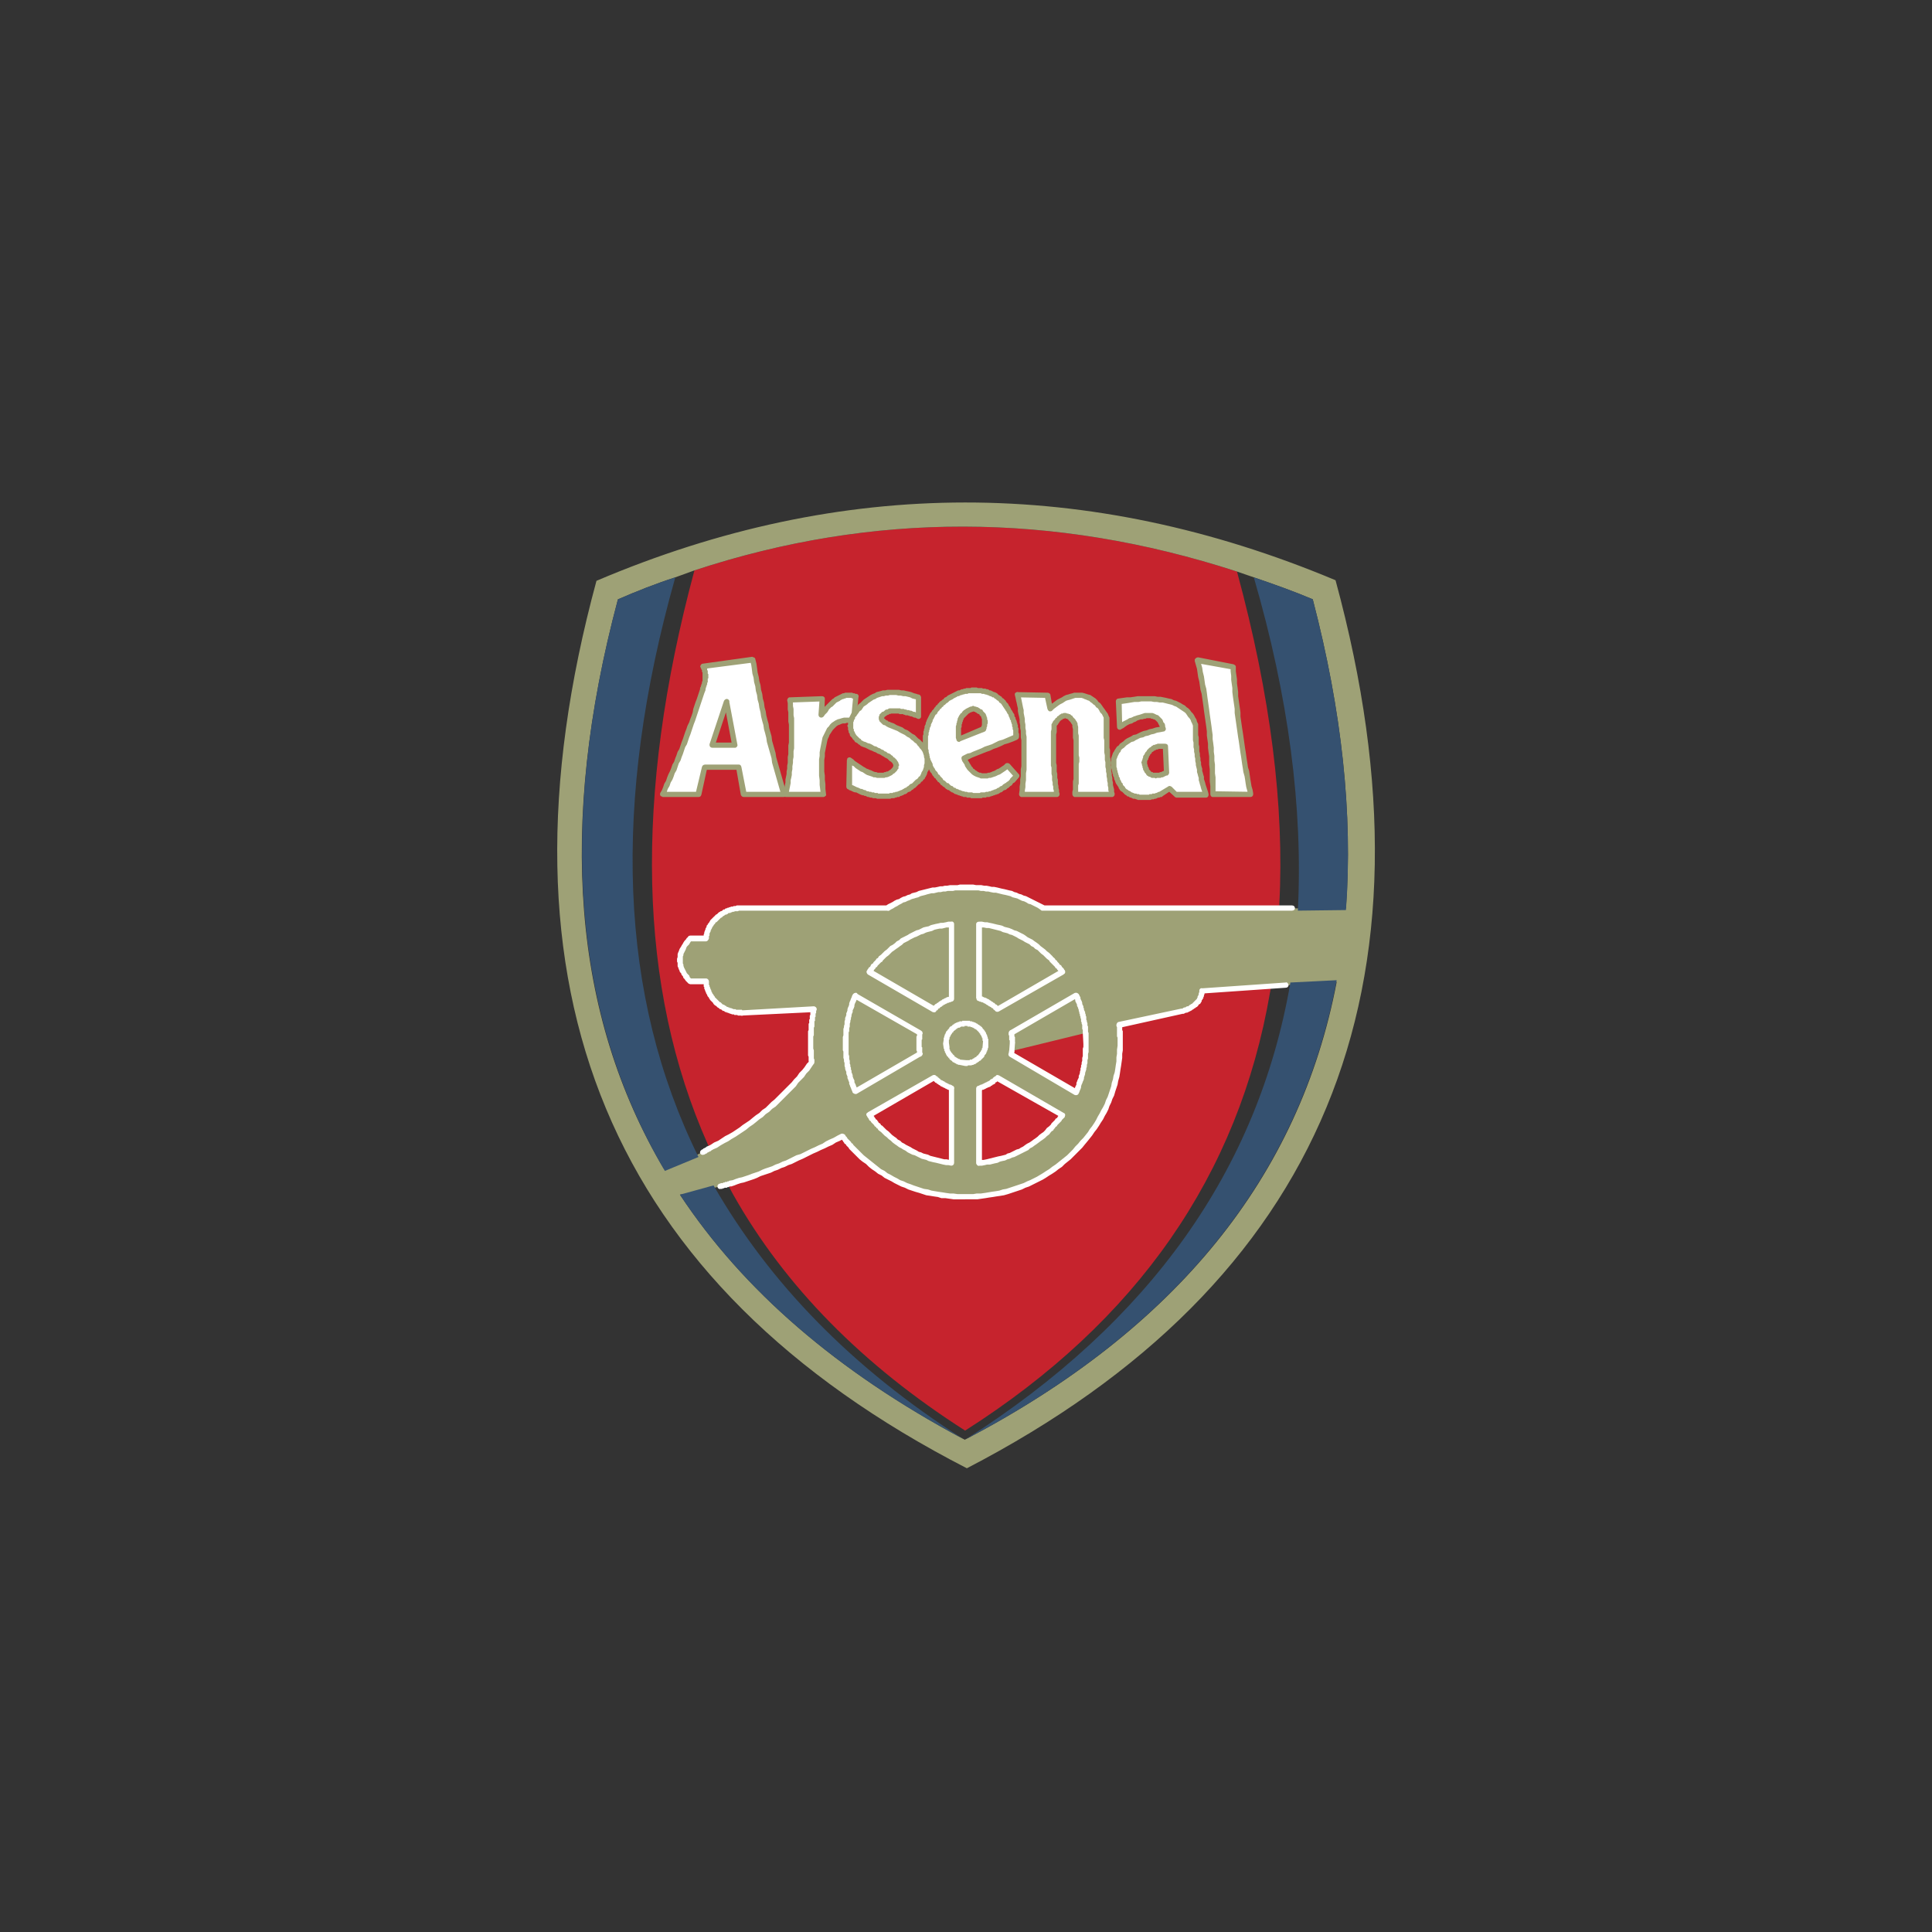 <?xml version="1.0" encoding="UTF-8"?> <svg xmlns="http://www.w3.org/2000/svg" xmlns:xlink="http://www.w3.org/1999/xlink" xmlns:xodm="http://www.corel.com/coreldraw/odm/2003" xml:space="preserve" width="200px" height="200px" version="1.0" style="shape-rendering:geometricPrecision; text-rendering:geometricPrecision; image-rendering:optimizeQuality; fill-rule:evenodd; clip-rule:evenodd" viewBox="0 0 33.33 33.33"><rect x="0" y="0" width="33.33" height="33.33" fill="#333333" stroke="none"/> <defs> <style type="text/css"> .fil0 {fill:none} .fil4 {fill:#355170} .fil3 {fill:#9EA176} .fil2 {fill:#C6232D} .fil5 {fill:white} .fil1 {fill:#9EA176;fill-rule:nonzero} .fil6 {fill:white;fill-rule:nonzero} </style> </defs> <g id="Camada_x0020_1">  <rect class="fil0" width="33.33" height="33.33"></rect> <g id="_3272096228416"> <g> <path class="fil1" d="M12.08 11.88c0,-0.03 0.02,-0.05 0.04,-0.05 0.03,0 0.05,0.02 0.05,0.05l-0.09 0zm0 0.01l0 -0.01 0.09 0 0 0.01 -0.09 0zm0.09 0c0,0.03 -0.02,0.05 -0.05,0.05 -0.02,0 -0.04,-0.02 -0.04,-0.05l0.09 0zm1.35 1.86c-0.02,0 -0.05,-0.02 -0.05,-0.05 0,-0.02 0.03,-0.04 0.05,-0.04l0 0.09zm0.04 0l-0.04 0 0 -0.09 0.04 0 0 0.09zm0 -0.09c0.02,0 0.04,0.02 0.04,0.04 0,0.03 -0.02,0.05 -0.04,0.05l0 -0.09z"></path> </g> <path class="fil2" d="M22.07 15.67l0 -0.07c0.09,-1.69 -0.15,-3.6 -0.73,-5.74 -3.17,-1.03 -6.29,-1.03 -9.36,-0.02 -1.05,3.9 -0.97,7.2 0.23,9.9 0.01,0.02 0.02,0.04 0.04,0.07 0,0 0.1,0.2 0.31,0.62l0 0c0.02,0.06 0.06,0.12 0.09,0.18 0.89,1.58 2.23,2.94 4,4.07 2.97,-1.89 4.72,-4.41 5.26,-7.56 0.01,-0.04 0.01,-0.08 0.02,-0.11l0 0 0.14 -1.34z"></path> <path class="fil3" d="M23.04 10.01c-4.27,-1.79 -8.52,-1.79 -12.75,0.01 -1.91,7.04 0.22,12.14 6.39,15.31 6.15,-3.19 8.27,-8.3 6.36,-15.32l0 0zm-1.41 -0.05c0.35,0.12 0.69,0.24 1.02,0.38l0 0.01c0.5,1.92 0.69,3.69 0.57,5.32l-5.22 0c-0.41,-0.25 -0.85,-0.36 -1.35,-0.36l-0.09 0c-0.46,0.01 -0.88,0.13 -1.25,0.36l-2.52 0c-0.17,0 -0.31,0.06 -0.42,0.17 -0.12,0.09 -0.18,0.21 -0.19,0.35l-0.27 0c-0.24,0.25 -0.24,0.5 0,0.74l0.27 0c0.01,0.14 0.07,0.26 0.19,0.37 0.12,0.11 0.26,0.17 0.41,0.17 0.01,0 0.01,0 0.02,0.01l1.24 -0.07c-0.04,0.18 -0.05,0.37 -0.05,0.55 0,0.01 0,0.01 0,0.02 0,0.13 0,0.24 0.01,0.34 -0.45,0.62 -1.04,1.11 -1.76,1.49l-0.21 0.11c-0.17,0.08 -0.36,0.16 -0.58,0.24 -1.57,-2.65 -1.83,-5.92 -0.79,-9.82 0.32,-0.14 0.65,-0.27 0.99,-0.38l0.33 -0.12c3.07,-1.01 6.19,-1.01 9.36,0.02l0.29 0.1 0 0zm-5.77 8.04c0,0.07 0,0.13 0.01,0.18l-1.11 0.65c-0.12,-0.25 -0.17,-0.53 -0.17,-0.83 0,-0.3 0.05,-0.57 0.17,-0.82l1.11 0.64c-0.01,0.06 -0.01,0.12 -0.01,0.17 0,0.01 0,0.01 0,0.01l0 0zm0.79 -0.34l0.01 0c0.04,0 0.09,0 0.13,0.02 0.02,0 0.05,0.02 0.1,0.06l0.01 0.02c0.06,0.05 0.09,0.11 0.1,0.19l0 0.12c-0.02,0.06 -0.05,0.12 -0.1,0.17 0,0 -0.01,0.01 -0.01,0.02 -0.05,0.03 -0.08,0.05 -0.12,0.06 -0.04,0.01 -0.07,0.02 -0.11,0.02l-0.1 -0.02c-0.05,-0.01 -0.09,-0.03 -0.12,-0.06 -0.01,-0.01 -0.02,-0.01 -0.02,-0.02 -0.05,-0.05 -0.09,-0.11 -0.09,-0.17l-0.01 -0.07 0 -0.05c0.01,-0.07 0.05,-0.14 0.1,-0.19 0,-0.01 0.01,-0.02 0.02,-0.02 0.03,-0.03 0.07,-0.05 0.1,-0.06 0.02,-0.01 0.05,-0.02 0.11,-0.02l0 0zm-0.24 -0.43c-0.11,0.04 -0.22,0.1 -0.3,0.19l-1.11 -0.65c0.06,-0.09 0.12,-0.16 0.2,-0.23 0.34,-0.35 0.74,-0.55 1.21,-0.6l0 1.29 0 0zm-1.21 2.24c-0.08,-0.08 -0.14,-0.15 -0.21,-0.24l1.12 -0.64c0.09,0.08 0.19,0.14 0.3,0.18l0 1.29c-0.47,-0.05 -0.87,-0.25 -1.21,-0.59l0 0zm-0.67 0.13c0.05,0.06 0.12,0.15 0.24,0.27 0.52,0.52 1.15,0.78 1.88,0.78 0.74,0 1.37,-0.26 1.89,-0.78 0.52,-0.53 0.78,-1.16 0.78,-1.89 0,-0.11 0,-0.2 -0.01,-0.3l1.08 -0.23c0.21,-0.06 0.33,-0.18 0.35,-0.36l2.32 -0.15c-0.64,3.36 -2.77,5.99 -6.4,7.89 -0.01,0 -0.01,0 -0.01,0.01l-0.04 -0.02c-2.17,-1.16 -3.79,-2.56 -4.88,-4.21 0.17,-0.02 0.37,-0.06 0.6,-0.12l0.23 -0.06c0.59,-0.17 1.25,-0.45 1.97,-0.83l0 0zm2.36 0.47l0 -1.29c0.13,-0.05 0.23,-0.11 0.32,-0.19l1.12 0.65c-0.04,0.05 -0.11,0.12 -0.2,0.23 -0.35,0.34 -0.76,0.54 -1.24,0.6l0 0zm1.44 -3.3l-1.12 0.64c-0.1,-0.09 -0.2,-0.15 -0.32,-0.19l0 -1.28c0.47,0.05 0.89,0.25 1.24,0.6 0.09,0.1 0.16,0.17 0.2,0.23zm0.24 0.4c0.09,0.21 0.14,0.43 0.16,0.65l0 0.18c0,0.31 -0.06,0.59 -0.17,0.84l-1.12 -0.65 0.02 -0.06 0.01 -0.13c0,-0.05 -0.01,-0.11 -0.02,-0.18l1.12 -0.65 0 0z"></path> <path class="fil3" d="M17.46 18.13l1.27 -0.31c-0.02,-0.22 -0.07,-0.44 -0.16,-0.65l-1.12 0.65c0.01,0.07 0.02,0.13 0.02,0.18l-0.01 0.13 0 0zm-0.25 -0.72l1.12 -0.64c-0.04,-0.06 -0.11,-0.13 -0.2,-0.23 -0.35,-0.35 -0.77,-0.55 -1.24,-0.6l0 1.28c0.12,0.04 0.22,0.1 0.32,0.19l0 0zm-0.32 0.33c-0.05,-0.04 -0.08,-0.06 -0.1,-0.06 -0.04,-0.02 -0.09,-0.02 -0.13,-0.02l-0.01 0c-0.06,0 -0.09,0.01 -0.11,0.02 -0.03,0.01 -0.07,0.03 -0.1,0.06 -0.01,0 -0.02,0.01 -0.02,0.02 -0.05,0.05 -0.09,0.12 -0.1,0.19l0 0.05 0.01 0.07c0,0.06 0.04,0.12 0.09,0.17 0,0.01 0.01,0.01 0.02,0.02 0.03,0.03 0.07,0.05 0.12,0.06l0.1 0.02c0.04,0 0.07,-0.01 0.11,-0.02 0.04,-0.01 0.07,-0.03 0.12,-0.06 0,-0.01 0.01,-0.02 0.01,-0.02 0.05,-0.05 0.08,-0.11 0.1,-0.17l0 -0.12c-0.01,-0.08 -0.04,-0.14 -0.1,-0.19l-0.01 -0.02 0 0zm-0.78 -0.32c0.08,-0.09 0.19,-0.15 0.3,-0.19l0 -1.29c-0.47,0.05 -0.87,0.25 -1.21,0.6 -0.06,0.05 -0.13,0.13 -0.2,0.23l1.11 0.65zm-0.25 0.58c0,-0.07 0,-0.12 0.01,-0.18l-1.11 -0.64c-0.12,0.25 -0.17,0.52 -0.17,0.82 0,0.3 0.05,0.58 0.17,0.83l1.11 -0.65c-0.01,-0.05 -0.01,-0.11 -0.01,-0.17 0,0 0,-0.01 0,-0.01l0 0z"></path> <path class="fil4" d="M22.26 16.95l0 0.01c-0.56,3.23 -2.43,5.85 -5.6,7.87 3.62,-1.9 5.76,-4.53 6.4,-7.92l-0.8 0.04zm-9.95 3.5l-0.58 0.16c1.09,1.65 2.71,3.05 4.88,4.21 -1.91,-1.22 -3.33,-2.68 -4.3,-4.37zm10.34 -10.11c-0.33,-0.14 -0.67,-0.26 -1.02,-0.38 0.6,2.06 0.85,3.98 0.76,5.75l0.83 -0.01c0.12,-1.65 -0.07,-3.43 -0.57,-5.35l0 -0.01 0 0zm-11 -0.38c-0.34,0.11 -0.67,0.24 -0.99,0.38 -1.04,3.89 -0.77,7.18 0.81,9.86l0.58 -0.24c-1.37,-2.77 -1.5,-6.11 -0.4,-10z"></path> <path class="fil5" d="M12.99 11.38l-0.86 0.12c0.05,0.1 0.05,0.23 -0.01,0.38l0 0.01c-0.2,0.64 -0.42,1.24 -0.69,1.81l0.62 0 0.11 -0.46 0.59 0 0.08 0.46 0.69 0c-0.21,-0.73 -0.39,-1.51 -0.53,-2.32zm-0.31 1.47l-0.39 0 0.25 -0.74 0.14 0.74z"></path> <g> <path class="fil1" d="M12.63 12.86l-0.14 -0.75 0.09 -0.01 0.14 0.74 -0.04 0.06 -0.05 -0.04zm0.09 -0.02c0.01,0.03 -0.01,0.05 -0.03,0.06 -0.03,0 -0.05,-0.01 -0.06,-0.04l0.09 -0.02zm-0.43 -0.03l0.39 0 0 0.09 -0.39 0 -0.05 -0.06 0.05 -0.03zm0 0.09c-0.03,0 -0.05,-0.02 -0.05,-0.05 0,-0.02 0.02,-0.04 0.05,-0.04l0 0.09zm0.29 -0.78l-0.25 0.75 -0.09 -0.03 0.25 -0.75 0.09 0.01 0 0.02zm-0.09 -0.03c0.01,-0.02 0.04,-0.04 0.06,-0.03 0.03,0.01 0.04,0.04 0.03,0.06l-0.09 -0.03zm-0.41 -0.21c0.01,-0.03 0.03,-0.04 0.06,-0.03 0.02,0 0.04,0.03 0.03,0.06l-0.09 -0.03zm-0.65 1.78l0 0.09 -0.04 -0.07 0.03 -0.05 0.02 -0.05 0.02 -0.06 0.03 -0.05 0.02 -0.06 0.02 -0.05 0.03 -0.06 0.02 -0.05 0.02 -0.06 0.03 -0.05 0.02 -0.06 0.02 -0.05 0.02 -0.06 0.03 -0.05 0.02 -0.06 0.02 -0.06 0.02 -0.05 0.02 -0.06 0.02 -0.06 0.02 -0.05 0.02 -0.06 0.03 -0.06 0.02 -0.06 0.02 -0.05 0.02 -0.06 0.01 -0.06 0.02 -0.06 0.02 -0.06 0.02 -0.05 0.02 -0.06 0.02 -0.06 0.02 -0.06 0.09 0.03 -0.02 0.05 -0.02 0.06 -0.02 0.06 -0.02 0.06 -0.02 0.06 -0.02 0.06 -0.02 0.06 -0.02 0.06 -0.02 0.06 -0.02 0.05 -0.02 0.06 -0.02 0.06 -0.02 0.06 -0.02 0.05 -0.02 0.06 -0.02 0.06 -0.03 0.05 -0.02 0.06 -0.02 0.06 -0.02 0.05 -0.02 0.06 -0.03 0.05 -0.02 0.06 -0.02 0.06 -0.03 0.05 -0.02 0.06 -0.02 0.05 -0.03 0.05 -0.02 0.06 -0.03 0.05 -0.02 0.06 -0.03 0.05 -0.04 -0.06zm0.04 0.06c-0.01,0.02 -0.03,0.03 -0.06,0.02 -0.02,-0.01 -0.03,-0.03 -0.02,-0.06l0.08 0.04zm0.58 0.03l-0.62 0 0 -0.09 0.62 0 0.05 0.05 -0.05 0.04zm0 -0.09c0.03,0 0.05,0.02 0.05,0.04 0,0.03 -0.02,0.05 -0.05,0.05l0 -0.09zm0.15 -0.41l-0.1 0.46 -0.1 -0.02 0.11 -0.46 0.05 -0.04 0.04 0.06zm-0.09 -0.02c0.01,-0.03 0.03,-0.04 0.06,-0.04 0.02,0.01 0.04,0.03 0.03,0.06l-0.09 -0.02zm0.64 0.05l-0.59 0 0 -0.09 0.59 0 0.04 0.04 -0.04 0.05zm0 -0.09c0.02,0 0.04,0.02 0.04,0.05 0,0.02 -0.02,0.04 -0.04,0.04l0 -0.09zm0.03 0.52l-0.08 -0.46 0.09 -0.02 0.09 0.46 -0.05 0.06 -0.05 -0.04zm0.1 -0.02c0,0.03 -0.02,0.05 -0.04,0.06 -0.03,0 -0.05,-0.01 -0.06,-0.04l0.1 -0.02zm0.64 0.06l-0.69 0 0 -0.09 0.69 0 0.05 0.03 -0.05 0.06zm0 -0.09c0.03,0 0.05,0.02 0.05,0.04 0,0.03 -0.02,0.05 -0.05,0.05l0 -0.09zm-0.53 -2.23l-0.01 -0.1 0.05 0.04 0.02 0.08 0.01 0.07 0.01 0.08 0.02 0.08 0.01 0.07 0.02 0.07 0.01 0.08 0.02 0.07 0.01 0.08 0.02 0.07 0.01 0.08 0.02 0.07 0.01 0.07 0.02 0.08 0.02 0.07 0.01 0.07 0.02 0.07 0.02 0.07 0.01 0.08 0.02 0.07 0.02 0.07 0.02 0.07 0.01 0.07 0.02 0.07 0.02 0.07 0.02 0.07 0.02 0.07 0.02 0.07 0.02 0.07 0.02 0.07 0.02 0.07 0.02 0.07 -0.09 0.02 -0.02 -0.06 -0.02 -0.07 -0.02 -0.07 -0.02 -0.07 -0.02 -0.07 -0.02 -0.07 -0.02 -0.07 -0.02 -0.07 -0.01 -0.08 -0.02 -0.07 -0.02 -0.07 -0.02 -0.07 -0.02 -0.07 -0.01 -0.07 -0.02 -0.08 -0.02 -0.07 -0.01 -0.07 -0.02 -0.07 -0.02 -0.08 -0.01 -0.07 -0.02 -0.08 -0.01 -0.07 -0.02 -0.07 -0.01 -0.08 -0.02 -0.07 -0.01 -0.08 -0.02 -0.07 -0.01 -0.08 -0.02 -0.07 -0.01 -0.08 -0.01 -0.07 -0.02 -0.08 0.05 0.04zm-0.05 -0.04c0,-0.03 0.01,-0.05 0.04,-0.05 0.02,-0.01 0.05,0.01 0.05,0.03l-0.09 0.02zm-0.82 0.06l0.86 -0.12 0.01 0.1 -0.85 0.11 -0.05 -0.02 0.03 -0.07zm0.02 0.09c-0.03,0.01 -0.05,-0.01 -0.06,-0.04 0,-0.02 0.02,-0.05 0.04,-0.05l0.02 0.09zm0.03 0.36l-0.09 -0.04 0.01 -0.01 0 -0.02 0.01 -0.01 0 -0.01 0 -0.01 0.01 -0.01 0 -0.02 0 -0.01 0.01 -0.01 0 -0.01 0 -0.01 0 -0.01 0 -0.01 0 -0.02 0 -0.01 0 -0.01 0 -0.01 0 -0.01 0 -0.01 0 -0.01 0 -0.01 0 -0.01 0 -0.01 -0.01 -0.01 0 -0.01 0 -0.01 0 -0.01 -0.01 -0.01 0 0 0 -0.01 -0.01 -0.01 0 -0.01 0.08 -0.04 0.01 0.01 0 0.01 0.01 0.01 0 0.01 0.01 0.01 0 0.02 0 0.01 0.01 0.01 0 0.01 0 0.02 0 0.01 0 0.01 0.01 0.01 0 0.02 0 0.01 0 0.01 0 0.02 0 0.01 -0.01 0.01 0 0.02 0 0.01 0 0.01 0 0.02 -0.01 0.01 0 0.02 0 0.01 -0.01 0.01 0 0.02 -0.01 0.01 0 0.02 -0.01 0.01 0 0.02zm0 0c-0.01,0.02 -0.04,0.03 -0.06,0.02 -0.03,-0.01 -0.04,-0.04 -0.03,-0.06l0.09 0.04z"></path> </g> <path class="fil5" d="M14.21 13.7c-0.11,-0.92 0.06,-1.34 0.52,-1.27l0.04 -0.41c-0.19,-0.08 -0.39,0.02 -0.6,0.31l0.02 -0.28 -0.56 0.03c0.05,0.56 0.03,1.11 -0.07,1.62l0.65 0 0 0 0 0z"></path> <g> <path class="fil1" d="M14.21 13.75l0 -0.09 -0.05 0.05 -0.01 -0.09 -0.01 -0.08 0 -0.08 -0.01 -0.08 0 -0.07 0 -0.07 0 -0.07 0 -0.07 0.01 -0.06 0 -0.06 0.01 -0.06 0.01 -0.05 0.01 -0.05 0.01 -0.05 0.01 -0.05 0.02 -0.04 0.02 -0.04 0.02 -0.04 0.02 -0.04 0.03 -0.03 0.02 -0.03 0.03 -0.03 0.03 -0.02 0.03 -0.02 0.04 -0.02 0.04 -0.01 0.03 -0.01 0.04 -0.01 0.04 0 0.05 0 0.04 0 0.05 0.01 -0.02 0.09 -0.04 0 -0.04 -0.01 -0.03 0 -0.03 0.01 -0.04 0 -0.03 0.01 -0.02 0.01 -0.03 0.01 -0.03 0.02 -0.02 0.02 -0.02 0.02 -0.02 0.02 -0.02 0.03 -0.02 0.03 -0.02 0.03 -0.01 0.03 -0.02 0.04 -0.01 0.04 -0.01 0.05 -0.01 0.05 -0.01 0.05 -0.01 0.05 0 0.06 -0.01 0.06 0 0.06 0 0.07 0 0.07 0.01 0.07 0 0.07 0.01 0.08 0 0.08 0.01 0.09 -0.04 0.05zm0.04 -0.05c0.01,0.02 -0.01,0.04 -0.04,0.05 -0.02,0 -0.04,-0.02 -0.05,-0.04l0.09 -0.01zm-0.69 -0.04l0.65 0 0 0.09 -0.65 0 -0.05 -0.06 0.05 -0.03zm0 0.09c-0.03,0 -0.05,-0.02 -0.05,-0.05 0,-0.02 0.02,-0.04 0.05,-0.04l0 0.09zm0.07 -1.72l0 0.09 0.04 -0.05 0.01 0.06 0 0.05 0.01 0.05 0 0.06 0 0.05 0.01 0.05 0 0.05 0 0.06 0 0.05 0 0.05 0 0.05 0 0.05 0 0.06 0 0.05 0 0.05 0 0.05 -0.01 0.05 0 0.05 0 0.05 -0.01 0.05 0 0.05 -0.01 0.06 0 0.05 -0.01 0.05 0 0.05 -0.01 0.05 -0.01 0.04 0 0.05 -0.01 0.05 -0.01 0.05 -0.01 0.05 -0.01 0.05 -0.09 -0.02 0.01 -0.04 0.01 -0.05 0.01 -0.05 0.01 -0.05 0 -0.05 0.01 -0.05 0.01 -0.05 0 -0.04 0.01 -0.05 0 -0.05 0.01 -0.05 0 -0.05 0 -0.05 0.01 -0.05 0 -0.05 0 -0.05 0 -0.05 0.01 -0.05 0 -0.06 0 -0.05 0 -0.05 0 -0.05 0 -0.05 0 -0.05 -0.01 -0.05 0 -0.05 0 -0.06 0 -0.05 -0.01 -0.05 0 -0.05 0 -0.06 -0.01 -0.05 0.05 -0.05zm-0.05 0.05c0,-0.02 0.02,-0.05 0.04,-0.05 0.03,0 0.05,0.02 0.05,0.04l-0.09 0.01zm0.61 0.02l-0.56 0.02 0 -0.09 0.55 -0.02 0.05 0.05 -0.04 0.04zm-0.01 -0.09c0.03,0 0.05,0.02 0.05,0.04 0,0.03 -0.02,0.05 -0.04,0.05l-0.01 -0.09zm-0.06 0.32l0.02 -0.28 0.09 0.01 -0.01 0.27 -0.01 0.03 -0.09 -0.03zm0.1 0c0,0.03 -0.03,0.05 -0.05,0.05 -0.03,0 -0.05,-0.02 -0.05,-0.05l0.1 0zm0.59 -0.31l-0.09 -0.01 0.03 0.05 -0.02 -0.01 -0.01 0 -0.02 0 -0.01 -0.01 -0.02 0 -0.01 0 -0.02 0 -0.01 0 -0.02 0 -0.01 0 -0.02 0.01 -0.01 0 -0.02 0.01 -0.01 0 -0.02 0.01 -0.02 0.01 -0.01 0.01 -0.02 0.01 -0.02 0.01 -0.02 0.01 -0.02 0.02 -0.01 0.01 -0.02 0.02 -0.02 0.02 -0.02 0.01 -0.02 0.02 -0.02 0.02 -0.01 0.02 -0.02 0.03 -0.02 0.02 -0.02 0.02 -0.02 0.03 -0.08 -0.06 0.02 -0.02 0.02 -0.03 0.03 -0.02 0.02 -0.03 0.02 -0.02 0.02 -0.02 0.02 -0.02 0.02 -0.02 0.02 -0.02 0.02 -0.02 0.02 -0.02 0.02 -0.01 0.02 -0.02 0.02 -0.01 0.02 -0.01 0.02 -0.01 0.02 -0.01 0.02 -0.01 0.02 -0.01 0.02 -0.01 0.02 0 0.02 -0.01 0.02 0 0.02 0 0.02 0 0.02 0 0.02 0 0.02 0 0.02 0.01 0.02 0 0.02 0.01 0.02 0 0.03 0.05zm-0.03 -0.05c0.03,0.01 0.04,0.04 0.03,0.06 -0.01,0.03 -0.04,0.04 -0.06,0.03l0.03 -0.09zm-0.1 0.46l0.04 -0.42 0.09 0.01 -0.04 0.42 -0.05 0.04 -0.04 -0.05zm0.09 0.01c0,0.02 -0.02,0.04 -0.05,0.04 -0.02,0 -0.04,-0.02 -0.04,-0.05l0.09 0.01zm-0.04 -0.01l0 0 0 0 0 0 -0.01 0.05 0.01 -0.05zm0.04 0.01c0,0.02 -0.02,0.04 -0.05,0.04 -0.02,0 -0.04,-0.02 -0.04,-0.05l0.09 0.01z"></path> </g> <path class="fil5" d="M20.92 13.7l0.65 0c-0.14,-0.68 -0.24,-1.41 -0.3,-2.19l-0.61 -0.12c0.17,0.76 0.26,1.54 0.26,2.31l0 0z"></path> <g> <path class="fil1" d="M21.26 11.55l0.02 -0.09 0.04 0.04 0 0.08 0.01 0.07 0.01 0.07 0 0.07 0.01 0.07 0.01 0.08 0 0.07 0.01 0.07 0.01 0.07 0.01 0.07 0.01 0.07 0 0.07 0.01 0.07 0.01 0.07 0.01 0.07 0.01 0.06 0.01 0.07 0.01 0.07 0.01 0.07 0.01 0.07 0.01 0.06 0.01 0.07 0.01 0.07 0.01 0.06 0.01 0.07 0.02 0.06 0.01 0.07 0.01 0.07 0.01 0.06 0.01 0.06 0.02 0.07 0.01 0.06 -0.09 0.02 -0.01 -0.06 -0.02 -0.07 -0.01 -0.06 -0.01 -0.07 -0.01 -0.06 -0.02 -0.07 -0.01 -0.07 -0.01 -0.06 -0.01 -0.07 -0.01 -0.07 -0.01 -0.06 -0.01 -0.07 -0.01 -0.07 -0.01 -0.07 -0.01 -0.06 -0.01 -0.07 -0.01 -0.07 -0.01 -0.07 -0.01 -0.07 -0.01 -0.07 -0.01 -0.07 0 -0.07 -0.01 -0.07 -0.01 -0.07 -0.01 -0.07 -0.01 -0.08 0 -0.07 -0.01 -0.07 -0.01 -0.07 0 -0.07 -0.01 -0.08 0 -0.07 0.03 0.04zm-0.03 -0.04c-0.01,-0.03 0.01,-0.05 0.04,-0.05 0.02,0 0.05,0.02 0.05,0.04l-0.09 0.01zm-0.56 -0.17l0.61 0.12 -0.02 0.09 -0.61 -0.11 -0.04 -0.04 0.06 -0.06zm-0.02 0.1c-0.02,-0.01 -0.04,-0.03 -0.04,-0.06 0.01,-0.02 0.03,-0.04 0.06,-0.04l-0.02 0.1zm0.27 2.21l0 0.1 -0.04 -0.05 0 -0.07 0 -0.07 -0.01 -0.08 0 -0.07 0 -0.07 0 -0.07 -0.01 -0.08 0 -0.07 0 -0.07 -0.01 -0.07 -0.01 -0.08 0 -0.07 -0.01 -0.07 -0.01 -0.07 0 -0.07 -0.01 -0.08 -0.01 -0.07 -0.01 -0.07 -0.01 -0.07 -0.01 -0.07 -0.01 -0.08 -0.01 -0.07 -0.01 -0.07 -0.01 -0.07 -0.02 -0.07 -0.01 -0.07 -0.01 -0.07 -0.02 -0.08 -0.01 -0.07 -0.01 -0.07 -0.02 -0.07 -0.02 -0.07 0.1 -0.02 0.01 0.07 0.02 0.07 0.01 0.07 0.02 0.08 0.01 0.07 0.01 0.07 0.02 0.07 0.01 0.07 0.01 0.08 0.01 0.07 0.01 0.07 0.01 0.07 0.01 0.08 0.01 0.07 0.01 0.07 0.01 0.07 0.01 0.08 0.01 0.07 0 0.07 0.01 0.07 0.01 0.08 0 0.07 0.01 0.07 0 0.08 0.01 0.07 0 0.07 0 0.08 0.01 0.07 0 0.07 0 0.07 0 0.08 0 0.07 -0.05 -0.05zm0.05 0.05c0,0.03 -0.02,0.05 -0.05,0.05 -0.02,0 -0.04,-0.02 -0.04,-0.05l0.09 0zm0.6 0.05l-0.65 0 0 -0.1 0.65 0.01 0.05 0.03 -0.05 0.06zm0 -0.09c0.03,0 0.05,0.02 0.05,0.04 0,0.03 -0.02,0.05 -0.05,0.05l0 -0.09z"></path> </g> <path class="fil5" d="M17.54 13.39l-0.16 -0.18c-0.35,0.27 -0.6,0.23 -0.75,-0.13 0.2,-0.08 0.5,-0.2 0.9,-0.37 0,-0.19 -0.06,-0.37 -0.18,-0.54 -0.13,-0.17 -0.3,-0.26 -0.52,-0.26 -0.23,0 -0.43,0.08 -0.61,0.26 -0.17,0.18 -0.26,0.39 -0.26,0.65 0,0.24 0.09,0.45 0.26,0.64 0.12,0.12 0.26,0.2 0.42,0.24l0.42 0c0.15,-0.04 0.29,-0.12 0.42,-0.24l0.06 -0.07 0 0zm-0.75 -1.16c0.18,0.04 0.24,0.16 0.18,0.34l-0.43 0.18c-0.03,-0.29 0.04,-0.47 0.25,-0.52z"></path> <g> <path class="fil1" d="M16.8 12.27l-0.02 -0.09 0.02 0 0.02 0.01 0.02 0 0.01 0.01 0.02 0 0.01 0.01 0.02 0.01 0.01 0.01 0.02 0.01 0.01 0 0.01 0.01 0.01 0.02 0.01 0.01 0.01 0.01 0.01 0.01 0.01 0.01 0.01 0.02 0 0.01 0.01 0.01 0 0.02 0.01 0.01 0 0.02 0 0.01 0.01 0.02 0 0.02 0 0.01 0 0.02 -0.01 0.02 0 0.01 0 0.02 -0.01 0.02 0 0.02 -0.01 0.02 -0.08 -0.03 0 -0.02 0 -0.01 0.01 -0.02 0 -0.01 0 -0.01 0 -0.02 0 -0.01 0 -0.01 0 -0.01 0 -0.01 0 -0.02 0 -0.01 0 0 -0.01 -0.01 0 -0.01 0 -0.01 -0.01 -0.01 0 -0.01 -0.01 0 -0.01 -0.01 0 -0.01 -0.01 -0.01 -0.01 0 -0.01 -0.01 -0.01 0 -0.01 -0.01 -0.01 -0.01 -0.01 0 -0.01 -0.01 -0.01 0 -0.02 -0.01 -0.01 0 0.02 0zm-0.02 0c-0.03,-0.01 -0.04,-0.03 -0.04,-0.06 0.01,-0.02 0.04,-0.04 0.06,-0.03l-0.02 0.09zm-0.25 0.44l0.03 0.08 -0.06 -0.03 -0.01 -0.03 0 -0.03 0 -0.03 0 -0.02 0 -0.03 0 -0.02 0 -0.03 0 -0.02 0 -0.02 0.01 -0.03 0 -0.02 0.01 -0.02 0 -0.02 0.01 -0.02 0 -0.02 0.01 -0.02 0.01 -0.02 0.01 -0.02 0.01 -0.01 0.01 -0.02 0.02 -0.01 0.01 -0.02 0.01 -0.01 0.02 -0.02 0.02 -0.01 0.01 -0.01 0.02 -0.01 0.02 -0.01 0.02 -0.01 0.02 -0.01 0.02 0 0.02 -0.01 0.02 0.09 -0.02 0.01 -0.01 0 -0.02 0.01 -0.01 0 -0.01 0.01 -0.02 0.01 -0.01 0.01 -0.01 0.01 -0.01 0.01 -0.01 0.01 -0.01 0.01 -0.01 0.01 -0.01 0.01 -0.01 0.01 -0.01 0.02 0 0.01 -0.01 0.01 0 0.02 -0.01 0.01 0 0.02 -0.01 0.02 0 0.02 0 0.02 -0.01 0.02 0 0.02 0 0.02 0 0.02 0 0.02 0 0.03 0 0.02 0.01 0.03 0 0.02 -0.06 -0.03zm0.06 0.03c0,0.03 -0.02,0.05 -0.04,0.06 -0.03,0 -0.05,-0.02 -0.05,-0.04l0.09 -0.02zm0.4 -0.12l-0.43 0.17 -0.03 -0.08 0.42 -0.18 0.06 0.06 -0.02 0.03zm-0.04 -0.09c0.03,-0.01 0.05,0 0.06,0.03 0.01,0.02 0,0.05 -0.02,0.06l-0.04 -0.09zm-0.28 0.53l-0.08 0.04 0.02 -0.06 0.04 -0.02 0.04 -0.02 0.05 -0.01 0.04 -0.02 0.05 -0.02 0.05 -0.02 0.05 -0.02 0.06 -0.03 0.06 -0.02 0.06 -0.02 0.06 -0.03 0.06 -0.03 0.07 -0.02 0.07 -0.03 0.07 -0.03 0.07 -0.03 0.04 0.09 -0.07 0.03 -0.08 0.03 -0.07 0.02 -0.06 0.03 -0.07 0.03 -0.06 0.02 -0.06 0.03 -0.06 0.02 -0.05 0.02 -0.05 0.02 -0.05 0.02 -0.05 0.02 -0.05 0.02 -0.04 0.02 -0.04 0.02 -0.04 0.01 0.02 -0.06zm-0.02 0.06c-0.02,0.01 -0.05,0 -0.06,-0.02 -0.01,-0.03 0,-0.05 0.02,-0.06l0.04 0.08zm0.77 0.06l-0.07 0.06 0.06 0.01 -0.03 0.02 -0.04 0.03 -0.03 0.02 -0.03 0.02 -0.03 0.02 -0.03 0.01 -0.04 0.02 -0.03 0.01 -0.03 0.01 -0.03 0.01 -0.03 0 -0.02 0.01 -0.03 0 -0.03 0 -0.03 0 -0.03 0 -0.02 -0.01 -0.03 -0.01 -0.03 -0.01 -0.02 -0.01 -0.02 -0.01 -0.03 -0.02 -0.02 -0.02 -0.02 -0.02 -0.02 -0.02 -0.02 -0.02 -0.02 -0.03 -0.02 -0.03 -0.01 -0.03 -0.02 -0.03 -0.02 -0.03 -0.01 -0.03 0.08 -0.04 0.02 0.03 0.01 0.03 0.02 0.03 0.01 0.02 0.02 0.03 0.01 0.02 0.02 0.02 0.01 0.02 0.02 0.01 0.02 0.02 0.02 0.01 0.01 0.01 0.02 0.01 0.02 0.01 0.02 0 0.02 0.01 0.02 0 0.02 0 0.02 0 0.02 0 0.03 -0.01 0.02 0 0.03 -0.01 0.02 -0.01 0.03 -0.01 0.02 -0.01 0.03 -0.02 0.03 -0.01 0.03 -0.02 0.03 -0.02 0.03 -0.02 0.03 -0.03 0.07 0.01zm-0.07 -0.01c0.02,-0.01 0.05,-0.01 0.07,0.01 0.02,0.02 0.01,0.05 -0.01,0.07l-0.06 -0.08zm0.16 0.25l-0.16 -0.18 0.07 -0.06 0.16 0.18 -0.01 0.06 -0.06 0zm0.07 -0.06c0.01,0.01 0.01,0.04 -0.01,0.06 -0.02,0.02 -0.05,0.02 -0.06,0l0.07 -0.06zm-0.14 0.06l0.07 -0.07 0.06 0.07 -0.06 0.07 0 0 -0.07 -0.07zm0.07 0.07c-0.02,0.02 -0.05,0.02 -0.07,0 -0.01,-0.02 -0.02,-0.05 0,-0.07l0.07 0.07zm-0.44 0.26l-0.02 -0.09 0 0 0.01 -0.01 0.01 0 0.02 0 0.01 -0.01 0.01 0 0.02 -0.01 0.01 0 0.01 -0.01 0.02 0 0.01 -0.01 0.01 0 0.01 -0.01 0.02 -0.01 0.01 0 0.01 -0.01 0.01 -0.01 0.02 -0.01 0.01 0 0.01 -0.01 0.01 -0.01 0.01 -0.01 0.02 -0.01 0.01 -0.01 0.01 0 0.01 -0.01 0.01 -0.01 0.02 -0.01 0.01 -0.01 0.01 -0.01 0.01 -0.01 0.01 -0.02 0.01 -0.01 0.07 0.07 -0.01 0.01 -0.02 0.01 -0.01 0.01 -0.01 0.02 -0.01 0.01 -0.02 0.01 -0.01 0.01 -0.01 0.01 -0.01 0.01 -0.02 0.01 -0.01 0.01 -0.01 0.01 -0.02 0.01 -0.01 0 -0.02 0.01 -0.01 0.01 -0.01 0.01 -0.02 0.01 -0.01 0 -0.01 0.01 -0.02 0.01 -0.01 0.01 -0.02 0 -0.01 0.01 -0.02 0 -0.01 0.01 -0.02 0 -0.01 0.01 -0.02 0 -0.01 0.01 -0.02 0 -0.01 0.01 0 0zm0 0c-0.03,0 -0.05,-0.01 -0.06,-0.04 0,-0.02 0.01,-0.05 0.04,-0.05l0.02 0.09zm-0.22 0.02l0 -0.09 0 0 0.01 0 0.01 0 0.01 0 0.01 0 0.01 0 0.02 -0.01 0.01 0 0.01 0 0.01 0 0.02 0 0.01 0 0.01 0 0.02 -0.01 0.01 0 0.02 0 0.01 0 0.02 0.09 -0.02 0 -0.01 0 -0.02 0 -0.01 0.01 -0.02 0 -0.01 0 -0.01 0 -0.02 0 -0.01 0.01 -0.01 0 -0.02 0 -0.01 0 -0.01 0 -0.02 0 -0.01 0 -0.01 0 0 0zm0 0c-0.03,0 -0.05,-0.02 -0.05,-0.05 0,-0.02 0.02,-0.04 0.05,-0.04l0 0.09zm-0.23 -0.02l0.03 -0.09 -0.01 0 0.02 0 0.01 0 0.01 0 0.02 0.01 0.01 0 0.01 0 0.02 0 0.01 0 0.01 0 0.01 0 0.02 0.01 0.01 0 0.01 0 0.01 0 0.02 0 0.01 0 0 0.09 -0.01 0 -0.02 0 -0.01 0 -0.02 0 -0.01 0 -0.01 0 -0.02 0 -0.01 -0.01 -0.01 0 -0.02 0 -0.01 0 -0.02 0 -0.01 -0.01 -0.01 0 -0.02 0 -0.01 0 -0.01 0zm0.01 0c-0.03,-0.01 -0.04,-0.03 -0.04,-0.06 0,-0.02 0.03,-0.04 0.05,-0.03l-0.01 0.09zm-0.45 -0.26l0.07 -0.07 0 0 0.01 0.01 0.01 0.02 0.01 0.01 0.02 0.01 0.01 0.01 0.01 0.01 0.01 0.01 0.01 0.01 0.02 0 0.01 0.01 0.01 0.01 0.01 0.01 0.01 0.01 0.02 0.01 0.01 0 0.01 0.01 0.01 0.01 0.01 0.01 0.02 0 0.01 0.01 0.01 0.01 0.02 0 0.01 0.01 0.01 0 0.01 0.01 0.02 0 0.01 0.01 0.01 0 0.02 0.01 0.01 0 0.01 0 0.02 0.01 -0.03 0.09 -0.01 -0.01 -0.02 0 -0.01 -0.01 -0.02 0 -0.01 -0.01 -0.02 0 -0.01 -0.01 -0.01 0 -0.02 -0.01 -0.01 0 -0.02 -0.01 -0.01 -0.01 -0.02 -0.01 -0.01 0 -0.01 -0.01 -0.02 -0.01 -0.01 -0.01 -0.01 -0.01 -0.02 0 -0.01 -0.01 -0.02 -0.01 -0.01 -0.01 -0.01 -0.01 -0.01 -0.01 -0.02 -0.01 -0.01 -0.01 -0.01 -0.01 -0.02 -0.01 -0.01 -0.02 -0.01 -0.01 -0.01 -0.01 -0.01 -0.01 -0.01 0zm0.01 0c-0.02,-0.02 -0.02,-0.05 0,-0.07 0.01,-0.02 0.04,-0.02 0.06,0l-0.06 0.07zm-0.27 -0.67l0.09 0 0 0 0 0.02 0 0.02 0 0.02 0 0.02 0 0.02 0.01 0.02 0 0.02 0 0.03 0.01 0.02 0 0.02 0.01 0.02 0 0.02 0.01 0.02 0 0.01 0.01 0.02 0.01 0.02 0.01 0.02 0.01 0.02 0 0.02 0.01 0.02 0.01 0.02 0.01 0.01 0.01 0.02 0.01 0.02 0.02 0.02 0.01 0.01 0.01 0.02 0.01 0.02 0.02 0.01 0.01 0.02 0.02 0.02 0.01 0.01 -0.07 0.07 -0.01 -0.02 -0.02 -0.02 -0.01 -0.02 -0.02 -0.01 -0.01 -0.02 -0.02 -0.02 -0.01 -0.02 -0.01 -0.02 -0.02 -0.02 -0.01 -0.02 -0.01 -0.02 -0.01 -0.02 -0.01 -0.02 -0.01 -0.02 -0.01 -0.02 -0.01 -0.02 -0.01 -0.02 0 -0.03 -0.01 -0.02 -0.01 -0.02 0 -0.02 -0.01 -0.02 0 -0.03 -0.01 -0.02 0 -0.02 0 -0.02 -0.01 -0.03 0 -0.02 0 -0.02 0 -0.03 0 -0.02 0 -0.02 0 0zm0 0c0,-0.03 0.02,-0.05 0.04,-0.05 0.03,0 0.05,0.02 0.05,0.05l-0.09 0zm0.27 -0.68l0.06 0.06 0 0 -0.01 0.02 -0.02 0.01 -0.01 0.02 -0.02 0.02 -0.01 0.01 -0.01 0.02 -0.01 0.02 -0.02 0.01 -0.01 0.02 -0.01 0.02 -0.01 0.02 -0.01 0.02 -0.01 0.01 0 0.02 -0.01 0.02 -0.01 0.02 -0.01 0.02 0 0.02 -0.01 0.02 -0.01 0.02 0 0.02 -0.01 0.02 0 0.02 -0.01 0.02 0 0.02 0 0.02 -0.01 0.02 0 0.03 0 0.02 0 0.02 0 0.02 0 0.03 -0.09 0 0 -0.03 0 -0.02 0 -0.03 0 -0.02 0 -0.03 0.01 -0.02 0 -0.02 0 -0.03 0.01 -0.02 0 -0.02 0.01 -0.02 0 -0.03 0.01 -0.02 0.01 -0.02 0 -0.02 0.01 -0.02 0.01 -0.03 0.01 -0.02 0.01 -0.02 0.01 -0.02 0.01 -0.02 0.01 -0.02 0.01 -0.02 0.02 -0.02 0.01 -0.02 0.01 -0.01 0.02 -0.02 0.01 -0.02 0.02 -0.02 0.01 -0.02 0.02 -0.01 0.01 -0.02 0.01 0zm-0.01 0c0.02,-0.02 0.05,-0.02 0.07,0 0.02,0.01 0.02,0.04 0,0.06l-0.07 -0.06zm0.65 -0.28l-0.01 0.1 0 0 -0.02 0 -0.01 0 -0.02 0 -0.02 0 -0.02 0 -0.02 0 -0.02 0.01 -0.02 0 -0.02 0 -0.02 0.01 -0.02 0 -0.01 0.01 -0.02 0 -0.02 0.01 -0.02 0.01 -0.02 0 -0.01 0.01 -0.02 0.01 -0.02 0.01 -0.02 0.01 -0.01 0.01 -0.02 0.01 -0.02 0.01 -0.02 0.01 -0.01 0.01 -0.02 0.02 -0.02 0.01 -0.01 0.01 -0.02 0.02 -0.02 0.01 -0.01 0.02 -0.02 0.01 -0.06 -0.06 0.01 -0.02 0.02 -0.02 0.02 -0.01 0.02 -0.02 0.02 -0.01 0.01 -0.02 0.02 -0.01 0.02 -0.01 0.02 -0.02 0.02 -0.01 0.02 -0.01 0.02 -0.01 0.02 -0.01 0.02 -0.01 0.02 -0.01 0.02 -0.01 0.02 -0.01 0.02 -0.01 0.02 0 0.02 -0.01 0.02 -0.01 0.02 0 0.02 -0.01 0.02 0 0.02 -0.01 0.02 0 0.03 0 0.02 0 0.02 -0.01 0.02 0 0.02 0 0.03 0 0 0zm0 0c0.02,0 0.04,0.03 0.04,0.05 0,0.03 -0.02,0.05 -0.05,0.05l0.01 -0.1zm0.56 0.28l-0.08 0.06 0 0 -0.01 -0.02 -0.01 -0.01 -0.01 -0.02 -0.01 -0.01 -0.01 -0.01 -0.02 -0.01 -0.01 -0.02 -0.01 -0.01 -0.02 -0.01 -0.01 -0.01 -0.01 -0.01 -0.02 -0.01 -0.01 -0.01 -0.01 -0.01 -0.02 0 -0.01 -0.01 -0.02 -0.01 -0.01 0 -0.02 -0.01 -0.02 -0.01 -0.01 0 -0.02 -0.01 -0.02 0 -0.01 -0.01 -0.02 0 -0.02 0 -0.02 -0.01 -0.02 0 -0.02 0 -0.02 0 -0.01 0 -0.03 0 0.01 -0.1 0.02 0 0.02 0.01 0.02 0 0.02 0 0.03 0 0.02 0.01 0.02 0 0.02 0 0.02 0.01 0.02 0 0.02 0.01 0.01 0.01 0.02 0 0.02 0.01 0.02 0.01 0.02 0.01 0.01 0 0.02 0.01 0.02 0.01 0.01 0.01 0.02 0.02 0.02 0.01 0.01 0.01 0.02 0.01 0.01 0.02 0.02 0.01 0.01 0.01 0.02 0.02 0.01 0.01 0.01 0.02 0.02 0.02 0.01 0.01 0 0zm0 0c0.01,0.02 0.01,0.05 -0.01,0.07 -0.02,0.01 -0.05,0.01 -0.07,-0.01l0.08 -0.06zm0.16 0.62l-0.04 -0.09 -0.02 0.04 -0.01 -0.01 0 -0.02 0 -0.02 0 -0.01 0 -0.02 0 -0.02 0 -0.01 -0.01 -0.02 0 -0.02 0 -0.01 -0.01 -0.02 0 -0.02 0 -0.01 -0.01 -0.02 0 -0.01 -0.01 -0.02 0 -0.02 -0.01 -0.01 -0.01 -0.02 0 -0.01 -0.01 -0.02 -0.01 -0.02 0 -0.01 -0.01 -0.02 -0.01 -0.01 -0.01 -0.02 -0.01 -0.02 -0.01 -0.01 -0.01 -0.02 -0.01 -0.01 -0.01 -0.02 -0.01 -0.01 0.08 -0.06 0.01 0.02 0.01 0.02 0.01 0.01 0.01 0.02 0.01 0.02 0.01 0.02 0.01 0.01 0.01 0.02 0.01 0.02 0.01 0.01 0.01 0.02 0 0.02 0.01 0.02 0.01 0.01 0 0.02 0.01 0.02 0.01 0.02 0 0.02 0.01 0.01 0 0.02 0.01 0.02 0 0.02 0 0.02 0.01 0.01 0 0.02 0 0.02 0 0.02 0 0.02 0.01 0.02 0 0.02 0 0.01 0 0.02 -0.03 0.05zm0.03 -0.05c0,0.03 -0.02,0.05 -0.05,0.05 -0.02,0 -0.04,-0.02 -0.04,-0.05l0.09 0z"></path> </g> <path class="fil5" d="M19.18 13.7c-0.07,-0.41 -0.1,-0.85 -0.09,-1.32 -0.24,-0.46 -0.57,-0.51 -0.97,-0.15l-0.05 -0.24 -0.52 -0.01c0.13,0.48 0.15,1.05 0.08,1.72l0.6 0c-0.06,-0.36 -0.07,-0.76 -0.04,-1.2 0.13,-0.2 0.25,-0.2 0.36,0 0.01,0.2 0.02,0.4 0.02,0.6 0,0.2 -0.01,0.4 -0.02,0.6l0.63 0z"></path> <g> <path class="fil1" d="M18.23 13.66c0.03,0 0.05,0.02 0.05,0.04 0,0.03 -0.02,0.05 -0.05,0.05l0 -0.09zm-0.6 0l0.6 0 0 0.09 -0.6 0 0 -0.09zm0 0.09c-0.03,0 -0.05,-0.02 -0.05,-0.05 0,-0.02 0.02,-0.04 0.05,-0.04l0 0.09zm1.55 -0.09c0.03,0 0.05,0.02 0.05,0.04 0,0.03 -0.02,0.05 -0.05,0.05l0 -0.09zm-0.63 0l0.63 0 0 0.09 -0.63 0 0 -0.09zm0 0.09c-0.03,0 -0.05,-0.02 -0.05,-0.05 0,-0.02 0.02,-0.04 0.05,-0.04l0 0.09zm0.04 -0.05c0,0.03 -0.02,0.05 -0.05,0.05 -0.02,0 -0.04,-0.03 -0.04,-0.05l0.09 0zm-0.07 -0.6l0.1 0 0 0 0 0.04 -0.01 0.04 0 0.04 0 0.03 0 0.04 0 0.04 0 0.04 0 0.03 0 0.04 0 0.04 0 0.04 -0.01 0.03 0 0.04 0 0.04 0 0.04 -0.01 0.03 -0.09 0 0 -0.04 0.01 -0.04 0 -0.03 0 -0.04 0 -0.04 0 -0.03 0.01 -0.04 0 -0.04 0 -0.04 0 -0.03 0 -0.04 0 -0.04 0 -0.04 0 -0.03 0 -0.04 0 -0.04 0 0zm0 0c0,-0.02 0.02,-0.04 0.05,-0.04 0.02,0 0.05,0.02 0.05,0.04l-0.1 0zm-0.01 -0.57l0.08 -0.05 0 0.02 0.01 0.04 0 0.04 0 0.03 0 0.04 0.01 0.04 0 0.04 0 0.03 0 0.04 0 0.04 0 0.04 0 0.03 0 0.04 0 0.04 0 0.04 0.01 0.04 0 0.03 -0.1 0 0 -0.03 0 -0.04 0 -0.04 0 -0.04 0 -0.03 0 -0.04 0 -0.04 0 -0.04 0 -0.03 -0.01 -0.04 0 -0.04 0 -0.03 0 -0.04 0 -0.04 -0.01 -0.04 0 -0.03 0.01 0.02zm-0.01 -0.02c0,-0.03 0.02,-0.05 0.04,-0.05 0.03,0 0.05,0.02 0.05,0.04l-0.09 0.01zm-0.27 0l-0.09 -0.01 0.01 -0.02 0.01 -0.02 0.01 -0.02 0.02 -0.02 0.01 -0.01 0.01 -0.02 0.02 -0.01 0.01 -0.02 0.02 -0.01 0.01 -0.01 0.01 -0.01 0.02 -0.01 0.01 -0.01 0.02 0 0.02 -0.01 0.01 0 0.02 0 0.01 0 0.02 0.01 0.02 0 0.01 0.01 0.02 0 0.01 0.01 0.01 0.01 0.02 0.01 0.01 0.02 0.01 0.01 0.01 0.01 0.02 0.02 0.01 0.02 0.01 0.01 0.01 0.02 0.01 0.02 -0.08 0.05 -0.01 -0.02 -0.01 -0.02 -0.01 -0.01 -0.01 -0.02 -0.01 -0.01 -0.01 -0.01 -0.01 -0.01 -0.01 -0.01 0 -0.01 -0.01 0 -0.01 -0.01 -0.01 0 0 0 -0.01 0 -0.01 -0.01 0 0 -0.01 0 -0.01 0.01 0 0 -0.01 0 -0.01 0 -0.01 0.01 -0.01 0.01 -0.01 0 -0.01 0.01 -0.01 0.01 -0.01 0.01 -0.01 0.02 -0.01 0.01 -0.01 0.02 -0.01 0.01 -0.02 0.02 0.01 -0.02zm-0.01 0.02c-0.01,0.02 -0.04,0.03 -0.06,0.01 -0.02,-0.01 -0.03,-0.04 -0.01,-0.06l0.07 0.05zm0.06 1.16l-0.09 0.02 -0.01 -0.03 0 -0.04 -0.01 -0.03 0 -0.04 -0.01 -0.03 0 -0.04 -0.01 -0.04 0 -0.03 0 -0.04 -0.01 -0.04 0 -0.03 0 -0.04 0 -0.04 -0.01 -0.03 0 -0.04 0 -0.04 0 -0.04 0 -0.03 0 -0.04 0 -0.04 0 -0.04 0 -0.04 0 -0.04 0 -0.04 0 -0.04 0 -0.04 0 -0.04 0 -0.04 0 -0.04 0.01 -0.04 0 -0.04 0 -0.04 0.09 0.01 0 0.04 0 0.04 0 0.04 -0.01 0.04 0 0.04 0 0.04 0 0.03 0 0.04 0 0.04 0 0.04 0 0.04 0 0.04 0 0.04 0 0.03 0 0.04 0 0.04 0 0.03 0.01 0.04 0 0.04 0 0.03 0 0.04 0.01 0.04 0 0.03 0 0.04 0.01 0.03 0 0.04 0 0.03 0.01 0.04 0 0.03 0.01 0.04 0 0.03 0.01 0.03zm0 0c0,0.03 -0.01,0.05 -0.04,0.06 -0.03,0 -0.05,-0.01 -0.05,-0.04l0.09 -0.02zm-0.6 0.02c-0.01,0.02 -0.03,0.04 -0.06,0.04 -0.02,0 -0.04,-0.03 -0.04,-0.05l0.1 0.01zm-0.13 -1.77l0 0.09 0.05 -0.06 0.01 0.05 0.01 0.04 0.01 0.05 0.01 0.05 0.01 0.05 0.01 0.04 0 0.05 0.01 0.05 0.01 0.05 0 0.05 0.01 0.05 0 0.06 0.01 0.05 0 0.05 0.01 0.05 0 0.06 0 0.05 0 0.06 0 0.05 0 0.06 0 0.06 0 0.05 0 0.06 0 0.06 0 0.06 -0.01 0.06 0 0.06 0 0.06 -0.01 0.06 0 0.06 -0.01 0.06 0 0.07 -0.1 -0.01 0.01 -0.07 0 -0.06 0.01 -0.06 0 -0.06 0.01 -0.06 0 -0.06 0 -0.06 0.01 -0.05 0 -0.06 0 -0.06 0 -0.05 0 -0.06 0 -0.06 0 -0.05 0 -0.05 0 -0.06 -0.01 -0.05 0 -0.05 0 -0.06 -0.01 -0.05 0 -0.05 -0.01 -0.05 0 -0.05 -0.01 -0.05 -0.01 -0.04 -0.01 -0.05 0 -0.05 -0.01 -0.04 -0.01 -0.05 -0.01 -0.04 -0.01 -0.05 -0.01 -0.04 0.04 -0.06zm-0.04 0.06c-0.01,-0.03 0,-0.05 0.03,-0.06 0.02,-0.01 0.05,0.01 0.06,0.03l-0.09 0.03zm0.56 0.04l-0.52 -0.01 0 -0.09 0.52 0.01 0.05 0.03 -0.05 0.06zm0 -0.09c0.03,0 0.05,0.02 0.05,0.04 0,0.03 -0.03,0.05 -0.05,0.05l0 -0.09zm0 0.28l-0.05 -0.23 0.1 -0.02 0.04 0.24 -0.01 0.04 -0.08 -0.03zm0.09 -0.01c0.01,0.02 -0.01,0.05 -0.03,0.05 -0.03,0.01 -0.05,-0.01 -0.06,-0.04l0.09 -0.01zm0.98 0.16l-0.1 0 0.01 0.02 -0.02 -0.04 -0.02 -0.04 -0.03 -0.03 -0.02 -0.04 -0.02 -0.03 -0.03 -0.02 -0.02 -0.03 -0.03 -0.02 -0.02 -0.02 -0.03 -0.02 -0.02 -0.02 -0.03 -0.01 -0.02 -0.01 -0.03 -0.01 -0.02 -0.01 -0.03 -0.01 -0.03 0 -0.03 0 -0.02 0 -0.03 0 -0.03 0.01 -0.03 0.01 -0.03 0.01 -0.04 0.01 -0.03 0.01 -0.03 0.02 -0.03 0.02 -0.04 0.02 -0.03 0.02 -0.04 0.03 -0.04 0.03 -0.03 0.03 -0.06 -0.07 0.03 -0.03 0.04 -0.03 0.04 -0.03 0.04 -0.03 0.04 -0.02 0.04 -0.02 0.03 -0.02 0.04 -0.02 0.04 -0.01 0.03 -0.01 0.04 -0.01 0.03 -0.01 0.04 0 0.03 0 0.04 0 0.03 0 0.04 0.01 0.03 0.01 0.03 0.01 0.04 0.01 0.03 0.02 0.03 0.02 0.03 0.02 0.03 0.03 0.02 0.03 0.03 0.02 0.03 0.04 0.02 0.03 0.03 0.04 0.02 0.03 0.03 0.04 0.02 0.05 0.01 0.02zm-0.01 -0.02c0.01,0.02 0.01,0.05 -0.02,0.06 -0.02,0.01 -0.05,0 -0.06,-0.02l0.08 -0.04zm0.1 1.33l-0.09 0.02 -0.01 -0.04 -0.01 -0.04 0 -0.04 -0.01 -0.04 0 -0.04 -0.01 -0.04 0 -0.03 -0.01 -0.05 0 -0.04 -0.01 -0.04 0 -0.04 -0.01 -0.04 0 -0.04 0 -0.04 -0.01 -0.04 0 -0.04 0 -0.04 -0.01 -0.05 0 -0.04 0 -0.04 0 -0.04 0 -0.05 0 -0.04 -0.01 -0.04 0 -0.04 0 -0.05 0 -0.04 0 -0.05 0 -0.04 0 -0.04 0 -0.05 0 -0.04 0.1 0 0 0.04 0 0.05 0 0.04 0 0.04 0 0.05 0 0.04 0 0.04 0 0.05 0 0.04 0 0.04 0 0.04 0 0.05 0.01 0.04 0 0.04 0 0.04 0 0.04 0.01 0.04 0 0.04 0 0.04 0.01 0.04 0 0.04 0 0.04 0.01 0.04 0 0.04 0.01 0.04 0 0.04 0.01 0.04 0 0.04 0.01 0.04 0.01 0.04 0 0.04 0.01 0.03zm0 0c0,0.03 -0.01,0.05 -0.04,0.06 -0.02,0 -0.05,-0.01 -0.05,-0.04l0.09 -0.02z"></path> </g> <path class="fil5" d="M15.84 12.36l0 -0.33c-0.48,-0.18 -0.84,-0.08 -1.09,0.28l-0.02 0.01c-0.11,0.2 -0.07,0.37 0.14,0.51 0.45,0.18 0.64,0.31 0.58,0.42l-0.01 0.02c-0.18,0.19 -0.44,0.13 -0.78,-0.16l-0.01 0.46c0.13,0.06 0.24,0.1 0.33,0.13 0.18,0.05 0.36,0.05 0.51,0 0.15,-0.05 0.29,-0.15 0.42,-0.29 0.22,-0.37 0.03,-0.67 -0.56,-0.91 -0.19,-0.07 -0.19,-0.15 -0.01,-0.23 0.12,-0.02 0.28,0 0.5,0.09z"></path> <g> <path class="fil1" d="M15.4 13.24c0.02,-0.02 0.05,-0.02 0.07,0 0.02,0.01 0.02,0.04 0,0.06l-0.07 -0.06zm-0.7 -0.13l-0.09 0 0.08 -0.03 0.03 0.02 0.03 0.03 0.03 0.02 0.03 0.02 0.03 0.02 0.03 0.02 0.03 0.02 0.02 0.01 0.03 0.02 0.03 0.01 0.02 0.01 0.03 0.01 0.02 0.01 0.02 0.01 0.03 0.01 0.02 0 0.02 0.01 0.02 0 0.02 0 0.02 0 0.02 0 0.02 0 0.02 -0.01 0.02 0 0.01 -0.01 0.02 0 0.02 -0.01 0.01 -0.01 0.02 -0.01 0.01 -0.01 0.02 -0.02 0.01 -0.01 0.07 0.06 -0.02 0.02 -0.02 0.02 -0.02 0.01 -0.02 0.02 -0.02 0.01 -0.02 0.01 -0.02 0.01 -0.03 0.01 -0.02 0 -0.02 0.01 -0.03 0 -0.02 0 -0.03 0 -0.03 0 -0.02 0 -0.03 -0.01 -0.03 0 -0.02 -0.01 -0.03 -0.01 -0.03 -0.01 -0.03 -0.01 -0.02 -0.01 -0.03 -0.02 -0.03 -0.02 -0.03 -0.01 -0.03 -0.02 -0.03 -0.02 -0.03 -0.02 -0.03 -0.03 -0.04 -0.02 -0.03 -0.03 -0.03 -0.02 0.07 -0.04zm-0.07 0.04c-0.02,-0.02 -0.02,-0.05 -0.01,-0.07 0.02,-0.02 0.05,-0.02 0.07,0l-0.06 0.07zm-0.03 0.42l0.01 -0.46 0.09 0 0 0.46 -0.07 0.04 -0.03 -0.04zm0.1 0c0,0.03 -0.03,0.05 -0.05,0.05 -0.03,0 -0.05,-0.02 -0.05,-0.05l0.1 0zm0.29 0.09l-0.02 0.09 0 0 -0.02 -0.01 -0.02 -0.01 -0.02 0 -0.01 -0.01 -0.02 0 -0.03 -0.01 -0.02 -0.01 -0.02 -0.01 -0.02 -0.01 -0.02 -0.01 -0.02 0 -0.03 -0.01 -0.02 -0.01 -0.02 -0.01 -0.03 -0.01 -0.02 -0.02 0.04 -0.08 0.02 0.01 0.03 0.01 0.02 0.01 0.02 0.01 0.02 0.01 0.03 0.01 0.02 0.01 0.02 0.01 0.02 0 0.02 0.01 0.02 0.01 0.02 0 0.01 0.01 0.02 0.01 0.02 0 0.02 0.01 -0.01 0zm0.01 0c0.02,0 0.04,0.03 0.03,0.06 -0.01,0.02 -0.04,0.03 -0.06,0.03l0.03 -0.09zm0.48 0l0.03 0.09 0 0 -0.02 0 -0.01 0 -0.02 0.01 -0.02 0 -0.01 0.01 -0.02 0 -0.01 0 -0.02 0 -0.02 0.01 -0.01 0 -0.02 0 -0.02 0 -0.01 0 -0.02 0 -0.02 0 -0.01 0 -0.02 0 -0.02 0 -0.01 0 -0.02 0 -0.02 0 -0.01 0 -0.02 0 -0.02 -0.01 -0.02 0 -0.01 0 -0.02 0 -0.02 -0.01 -0.02 0 -0.01 0 -0.02 -0.01 -0.02 0 0.02 -0.09 0.02 0 0.02 0 0.01 0.01 0.02 0 0.02 0 0.01 0.01 0.02 0 0.01 0 0.02 0 0.01 0.01 0.02 0 0.02 0 0.01 0 0.02 0 0.01 0 0.02 0 0.01 0 0.02 0 0.01 0 0.02 0 0.01 0 0.02 0 0.01 -0.01 0.02 0 0.01 0 0.02 0 0.01 -0.01 0.01 0 0.02 0 0.01 -0.01 0.02 0 0.01 0 0 0zm0 0c0.03,-0.01 0.05,0 0.06,0.03 0.01,0.02 -0.01,0.05 -0.03,0.06l-0.03 -0.09zm0.39 -0.27l0.08 0.04 0 0.01 -0.02 0.01 -0.01 0.02 -0.01 0.01 -0.02 0.01 -0.01 0.02 -0.01 0.01 -0.02 0.01 -0.01 0.01 -0.01 0.01 -0.02 0.02 -0.01 0.01 -0.01 0.01 -0.02 0.01 -0.01 0.01 -0.01 0.01 -0.02 0.01 -0.01 0.01 -0.01 0.01 -0.02 0.01 -0.01 0 -0.02 0.01 -0.01 0.01 -0.01 0.01 -0.02 0.01 -0.01 0 -0.02 0.01 -0.01 0.01 -0.01 0 -0.02 0.01 -0.01 0 -0.02 0.01 -0.01 0.01 -0.03 -0.09 0.01 -0.01 0.01 0 0.02 -0.01 0.01 0 0.01 -0.01 0.01 0 0.02 -0.01 0.01 -0.01 0.01 0 0.01 -0.01 0.02 -0.01 0.01 0 0.01 -0.01 0.01 -0.01 0.02 -0.01 0.01 -0.01 0.01 -0.01 0.01 -0.01 0.02 -0.01 0.01 0 0.01 -0.01 0.01 -0.01 0.02 -0.02 0.01 -0.01 0.01 -0.01 0.01 -0.01 0.02 -0.01 0.01 -0.01 0.01 -0.01 0.01 -0.02 0.02 -0.01 0.01 -0.01 -0.01 0.01zm0.01 -0.01c0.02,-0.02 0.04,-0.02 0.06,0 0.02,0.01 0.02,0.04 0.01,0.06l-0.07 -0.06zm-0.55 -0.83l0.03 -0.09 0 0 0.06 0.02 0.05 0.03 0.05 0.02 0.05 0.02 0.04 0.03 0.05 0.02 0.04 0.03 0.04 0.03 0.04 0.02 0.03 0.03 0.03 0.03 0.03 0.02 0.03 0.03 0.03 0.03 0.02 0.03 0.02 0.03 0.02 0.03 0.01 0.04 0.02 0.03 0.01 0.03 0 0.04 0.01 0.03 0 0.03 0 0.04 0 0.03 0 0.04 -0.01 0.03 -0.01 0.04 -0.02 0.03 -0.01 0.04 -0.02 0.04 -0.02 0.03 -0.08 -0.04 0.02 -0.04 0.01 -0.03 0.02 -0.03 0.01 -0.03 0.01 -0.03 0 -0.03 0.01 -0.03 0 -0.03 0 -0.02 0 -0.03 -0.01 -0.03 0 -0.02 -0.01 -0.03 -0.01 -0.03 -0.01 -0.02 -0.02 -0.03 -0.02 -0.02 -0.02 -0.03 -0.02 -0.02 -0.02 -0.03 -0.03 -0.02 -0.03 -0.03 -0.03 -0.02 -0.03 -0.03 -0.04 -0.02 -0.04 -0.03 -0.04 -0.02 -0.04 -0.02 -0.05 -0.03 -0.05 -0.02 -0.05 -0.02 -0.05 -0.02 0 0zm0 0c-0.03,-0.01 -0.04,-0.04 -0.03,-0.06 0.01,-0.03 0.04,-0.04 0.06,-0.03l-0.03 0.09zm0 -0.32l0.02 0.09 0.01 -0.01 -0.02 0.01 -0.01 0.01 -0.01 0 -0.02 0.01 -0.01 0.01 -0.01 0 0 0.01 -0.01 0 -0.01 0.01 0 0 0 0.01 -0.01 0 0 0 0 0 0 0.01 0 0 0 0 0 0 0 0 0 0 0.01 0.01 0 0 0.01 0 0 0.01 0.01 0.01 0.01 0 0.01 0.01 0.01 0 0.01 0.01 0.01 0.01 0.02 0 0.01 0.01 -0.03 0.09 -0.02 -0.01 -0.02 -0.01 -0.01 -0.01 -0.02 -0.01 -0.01 0 -0.02 -0.01 -0.01 -0.01 -0.01 -0.01 -0.01 -0.01 -0.01 -0.01 -0.01 -0.01 -0.01 -0.01 0 -0.01 -0.01 -0.02 0 -0.01 0 -0.01 0 -0.02 0 -0.01 0.01 -0.01 0 -0.02 0.01 -0.01 0.01 -0.01 0.01 -0.01 0.01 -0.01 0.01 -0.01 0.01 0 0.02 -0.01 0.01 -0.01 0.01 -0.01 0.02 -0.01 0.02 0 0.01 -0.01 0.01 0zm-0.01 0c0.03,-0.01 0.05,0 0.06,0.02 0.01,0.03 0,0.06 -0.02,0.06l-0.04 -0.08zm0.48 0.13l0.09 0 -0.06 0.04 -0.02 -0.01 -0.02 -0.01 -0.02 0 -0.02 -0.01 -0.02 -0.01 -0.02 0 -0.02 -0.01 -0.01 0 -0.02 -0.01 -0.02 0 -0.02 0 -0.01 -0.01 -0.02 0 -0.01 -0.01 -0.02 0 -0.01 0 -0.02 0 -0.01 0 -0.02 -0.01 -0.01 0 -0.01 0 -0.02 0 -0.01 0 -0.01 0 -0.01 0 -0.02 0 -0.01 0 -0.01 0 -0.01 0 -0.01 0 -0.01 0.01 -0.01 0 -0.02 -0.09 0.01 -0.01 0.02 0 0.01 0 0.01 0 0.02 0 0.01 0 0.01 0 0.02 0 0.01 0 0.02 0 0.01 0 0.02 0 0.01 0 0.02 0 0.01 0.01 0.02 0 0.02 0 0.01 0 0.02 0.01 0.02 0 0.02 0.01 0.01 0 0.02 0 0.02 0.01 0.02 0 0.02 0.01 0.02 0.01 0.02 0 0.02 0.01 0.02 0.01 0.02 0 0.02 0.01 -0.06 0.05zm0.06 -0.05c0.02,0.01 0.03,0.04 0.03,0.06 -0.01,0.03 -0.04,0.04 -0.06,0.03l0.03 -0.09zm0.03 -0.28l0 0.33 -0.09 0 0 -0.33 0.06 -0.04 0.03 0.04zm-0.09 0c0,-0.02 0.02,-0.05 0.04,-0.05 0.03,0 0.05,0.03 0.05,0.05l-0.09 0zm-1.02 0.31l-0.07 -0.06 0 0 0.02 -0.03 0.03 -0.03 0.03 -0.04 0.02 -0.03 0.03 -0.02 0.03 -0.03 0.03 -0.03 0.03 -0.02 0.03 -0.02 0.03 -0.02 0.03 -0.02 0.04 -0.02 0.03 -0.01 0.03 -0.02 0.04 -0.01 0.04 -0.01 0.03 -0.01 0.04 0 0.04 -0.01 0.04 0 0.04 0 0.04 0 0.04 0 0.04 0 0.04 0.01 0.04 0 0.04 0.01 0.05 0.01 0.04 0.01 0.05 0.02 0.04 0.01 0.05 0.02 -0.03 0.08 -0.05 -0.01 -0.04 -0.01 -0.04 -0.02 -0.04 -0.01 -0.04 -0.01 -0.04 0 -0.04 -0.01 -0.04 0 -0.04 -0.01 -0.04 0 -0.03 0 -0.04 0 -0.03 0.01 -0.04 0 -0.03 0.01 -0.03 0 -0.03 0.01 -0.03 0.01 -0.03 0.01 -0.03 0.02 -0.03 0.01 -0.03 0.02 -0.03 0.02 -0.03 0.02 -0.02 0.02 -0.03 0.02 -0.03 0.02 -0.02 0.03 -0.02 0.03 -0.03 0.02 -0.02 0.03 -0.03 0.04 0 0zm0 0c-0.01,0.02 -0.04,0.02 -0.06,0.01 -0.02,-0.02 -0.03,-0.05 -0.01,-0.07l0.07 0.06zm-0.08 -0.05l0.01 -0.01 0.07 0.06 -0.01 0.02 -0.08 -0.06 0.01 -0.01zm0.07 0.07c-0.02,0.01 -0.05,0.01 -0.07,0 -0.02,-0.02 -0.02,-0.05 0,-0.07l0.07 0.07zm0.12 0.43l-0.04 0.08 0 0 -0.02 -0.02 -0.02 -0.01 -0.02 -0.02 -0.02 -0.01 -0.02 -0.01 -0.01 -0.02 -0.02 -0.02 -0.01 -0.01 -0.01 -0.02 -0.01 -0.01 -0.02 -0.02 -0.01 -0.02 0 -0.02 -0.01 -0.01 -0.01 -0.02 0 -0.02 -0.01 -0.02 0 -0.02 0 -0.02 -0.01 -0.02 0 -0.02 0.01 -0.01 0 -0.02 0 -0.02 0 -0.02 0.01 -0.02 0.01 -0.02 0 -0.02 0.01 -0.02 0.01 -0.02 0.01 -0.02 0.01 -0.02 0.08 0.05 -0.01 0.01 -0.01 0.02 0 0.02 -0.01 0.01 -0.01 0.02 0 0.01 -0.01 0.02 0 0.01 0 0.02 0 0.01 0 0.02 0 0.01 0 0.01 0 0.02 0 0.01 0.01 0.01 0 0.02 0 0.01 0.01 0.01 0.01 0.02 0 0.01 0.01 0.01 0.01 0.02 0.01 0.01 0.01 0.01 0.01 0.01 0.02 0.02 0.01 0.01 0.02 0.01 0.01 0.02 0.02 0.01 0.02 0.01 -0.01 0zm0.01 0c0.02,0.01 0.02,0.04 0.01,0.06 -0.01,0.03 -0.04,0.03 -0.06,0.02l0.05 -0.08zm0.59 0.48l-0.08 -0.05 0 0 0 -0.01 0 0 0 0 0 -0.01 0 0 0 -0.01 0 0 -0.01 -0.01 0 -0.01 -0.01 -0.01 -0.01 -0.01 -0.01 -0.01 -0.02 -0.01 -0.01 -0.01 -0.02 -0.02 -0.01 -0.01 -0.02 -0.01 -0.02 -0.01 -0.03 -0.02 -0.02 -0.01 -0.03 -0.02 -0.02 -0.01 -0.03 -0.01 -0.03 -0.02 -0.03 -0.01 -0.04 -0.02 -0.03 -0.01 -0.04 -0.02 -0.04 -0.02 -0.03 -0.01 -0.05 -0.02 0.04 -0.08 0.04 0.01 0.04 0.02 0.04 0.01 0.04 0.02 0.03 0.02 0.04 0.01 0.03 0.02 0.03 0.01 0.03 0.02 0.03 0.01 0.02 0.02 0.03 0.01 0.02 0.02 0.03 0.01 0.02 0.01 0.02 0.02 0.02 0.01 0.01 0.02 0.02 0.01 0.01 0.01 0.02 0.02 0.01 0.01 0.01 0.02 0.01 0.01 0.01 0.02 0 0.01 0.01 0.02 0 0.02 -0.01 0.01 0 0.02 0 0.02 -0.01 0.01zm0 0c-0.02,0.02 -0.05,0.03 -0.07,0.02 -0.02,-0.02 -0.03,-0.05 -0.01,-0.07l0.08 0.05z"></path> </g> <path class="fil5" d="M19.3 12.1c0,0.1 0,0.25 0.01,0.44 0.44,-0.27 0.69,-0.26 0.76,0.03 -0.64,0.13 -0.92,0.37 -0.85,0.7 0.05,0.23 0.14,0.37 0.27,0.43 0.15,0.08 0.33,0.08 0.53,0l0.16 -0.1 0.11 0.11 0.52 0 0 -0.01c-0.12,-0.32 -0.18,-0.72 -0.19,-1.2 -0.13,-0.39 -0.57,-0.53 -1.32,-0.4l0 0zm0.8 0.78l0.03 0.45c-0.24,0.1 -0.36,0.04 -0.39,-0.18 0.05,-0.2 0.16,-0.29 0.35,-0.27l0.01 0z"></path> <g> <path class="fil1" d="M20.07 12.62l-0.01 -0.09 -0.04 0.05 -0.01 -0.02 0 -0.02 -0.01 -0.02 -0.01 -0.02 -0.01 -0.02 -0.01 -0.02 -0.01 -0.01 -0.01 -0.01 -0.01 -0.01 -0.01 -0.01 -0.02 -0.01 -0.01 0 -0.02 -0.01 -0.02 0 -0.01 -0.01 -0.02 0 -0.02 0 -0.03 0 -0.02 0.01 -0.02 0 -0.03 0.01 -0.03 0 -0.03 0.01 -0.03 0.01 -0.03 0.02 -0.03 0.01 -0.03 0.02 -0.04 0.01 -0.04 0.02 -0.03 0.02 -0.04 0.03 -0.04 0.02 -0.05 -0.08 0.04 -0.02 0.04 -0.03 0.04 -0.02 0.04 -0.02 0.03 -0.02 0.04 -0.01 0.04 -0.02 0.03 -0.01 0.03 -0.01 0.04 -0.01 0.03 -0.01 0.03 -0.01 0.03 -0.01 0.03 0 0.02 0 0.03 0 0.03 0 0.02 0 0.03 0.01 0.02 0.01 0.02 0.01 0.03 0.01 0.02 0.02 0.01 0.01 0.02 0.02 0.02 0.02 0.01 0.02 0.01 0.03 0.02 0.02 0.01 0.03 0 0.02 0.01 0.03 -0.04 0.06zm0.04 -0.06c0.01,0.03 -0.01,0.05 -0.03,0.06 -0.03,0 -0.05,-0.01 -0.06,-0.04l0.09 -0.02zm-0.84 0.7l-0.09 0.02 0 0 -0.01 -0.03 0 -0.04 -0.01 -0.03 0 -0.03 0.01 -0.04 0 -0.03 0.01 -0.03 0.01 -0.03 0.01 -0.03 0.02 -0.03 0.01 -0.02 0.02 -0.03 0.02 -0.03 0.03 -0.02 0.02 -0.03 0.03 -0.02 0.03 -0.02 0.03 -0.03 0.03 -0.02 0.04 -0.02 0.04 -0.02 0.03 -0.02 0.05 -0.01 0.04 -0.02 0.04 -0.02 0.05 -0.02 0.05 -0.01 0.05 -0.02 0.05 -0.01 0.06 -0.02 0.06 -0.01 0.06 -0.01 0.01 0.09 -0.05 0.01 -0.06 0.01 -0.05 0.02 -0.05 0.01 -0.05 0.02 -0.05 0.01 -0.04 0.02 -0.05 0.01 -0.04 0.02 -0.04 0.02 -0.03 0.02 -0.04 0.01 -0.03 0.02 -0.03 0.02 -0.03 0.02 -0.02 0.02 -0.02 0.02 -0.03 0.02 -0.02 0.02 -0.01 0.03 -0.02 0.02 -0.01 0.02 -0.01 0.02 -0.01 0.02 -0.01 0.03 -0.01 0.02 0 0.03 0 0.02 0 0.03 0 0.02 0 0.03 0.01 0.03 0 0zm0 0c0,0.03 -0.01,0.05 -0.04,0.06 -0.02,0 -0.05,-0.02 -0.05,-0.04l0.09 -0.02zm0.24 0.4l-0.04 0.08 0 0 -0.02 0 -0.01 -0.01 -0.01 -0.01 -0.02 -0.01 -0.01 -0.01 -0.01 -0.01 -0.01 -0.01 -0.01 -0.01 -0.01 -0.01 -0.02 -0.01 -0.01 -0.01 -0.01 -0.01 -0.01 -0.02 -0.01 -0.01 0 -0.01 -0.01 -0.02 -0.01 -0.01 -0.01 -0.02 -0.01 -0.01 -0.01 -0.02 -0.01 -0.02 0 -0.01 -0.01 -0.02 -0.01 -0.02 0 -0.02 -0.01 -0.02 -0.01 -0.02 0 -0.02 -0.01 -0.02 0 -0.02 -0.01 -0.02 0 -0.02 0.09 -0.02 0 0.02 0.01 0.02 0 0.02 0.01 0.02 0 0.02 0.01 0.01 0 0.02 0.01 0.02 0.01 0.01 0 0.02 0.01 0.02 0.01 0.01 0 0.01 0.01 0.02 0.01 0.01 0.01 0.01 0 0.02 0.01 0.01 0.01 0.01 0.01 0.01 0.01 0.01 0 0.01 0.01 0.01 0.01 0.01 0.01 0.01 0.01 0 0.01 0.01 0.01 0.01 0.01 0 0.01 0.01 0.01 0 0.01 0.01 0 0zm0 0c0.02,0.01 0.03,0.04 0.02,0.06 -0.01,0.02 -0.04,0.03 -0.06,0.02l0.04 -0.08zm0.49 0l0.05 0.08 -0.01 0.01 -0.02 0 -0.02 0.01 -0.02 0 -0.02 0.01 -0.02 0.01 -0.02 0 -0.02 0.01 -0.01 0 -0.02 0 -0.02 0.01 -0.02 0 -0.02 0 -0.02 0 -0.02 0 -0.01 0 -0.02 0 -0.02 0 -0.02 0 -0.02 0 -0.01 0 -0.02 0 -0.02 0 -0.02 -0.01 -0.01 0 -0.02 -0.01 -0.02 0 -0.01 0 -0.02 -0.01 -0.02 -0.01 -0.01 0 -0.02 -0.01 -0.01 -0.01 0.04 -0.08 0.01 0.01 0.01 0 0.02 0.01 0.01 0 0.01 0.01 0.02 0 0.01 0 0.02 0.01 0.01 0 0.02 0 0.01 0.01 0.02 0 0.01 0 0.02 0 0.01 0 0.02 0 0.01 0 0.02 0 0.01 0 0.02 0 0.02 0 0.01 -0.01 0.02 0 0.02 0 0.01 -0.01 0.02 0 0.02 0 0.02 -0.01 0.01 0 0.02 -0.01 0.02 -0.01 0.02 0 -0.01 0zm0.01 0c0.02,-0.01 0.05,0 0.06,0.03 0.01,0.02 -0.01,0.05 -0.03,0.06l-0.03 -0.09zm0.19 -0.02l-0.15 0.1 -0.05 -0.08 0.15 -0.09 0.06 0 -0.01 0.07zm-0.05 -0.07c0.02,-0.02 0.05,-0.01 0.07,0.01 0.01,0.02 0,0.05 -0.02,0.06l-0.05 -0.07zm0.11 0.17l-0.11 -0.1 0.06 -0.07 0.11 0.11 -0.03 0.08 -0.03 -0.02zm0.06 -0.06c0.02,0.02 0.02,0.04 0,0.06 -0.02,0.02 -0.05,0.02 -0.06,0l0.06 -0.06zm0.49 0.08l-0.52 0 0 -0.1 0.52 0 0.04 0.04 -0.04 0.06zm0 -0.1c0.02,0 0.04,0.03 0.04,0.05 0,0.03 -0.02,0.05 -0.04,0.05l0 -0.1zm-0.23 -1.14l0.09 -0.03 0 0.01 0 0.05 0 0.04 0 0.04 0 0.05 0.01 0.04 0 0.04 0 0.04 0 0.04 0.01 0.04 0 0.04 0 0.04 0.01 0.04 0 0.04 0.01 0.04 0 0.04 0.01 0.03 0 0.04 0.01 0.04 0.01 0.03 0 0.04 0.01 0.03 0.01 0.04 0.01 0.03 0 0.04 0.01 0.03 0.01 0.03 0.01 0.04 0.01 0.03 0.01 0.03 0.01 0.03 0.01 0.03 0.01 0.04 -0.09 0.03 -0.01 -0.04 -0.01 -0.03 -0.01 -0.03 -0.01 -0.03 -0.01 -0.04 -0.01 -0.03 -0.01 -0.04 -0.01 -0.03 0 -0.04 -0.01 -0.03 -0.01 -0.04 -0.01 -0.03 0 -0.04 -0.01 -0.04 -0.01 -0.04 0 -0.03 -0.01 -0.04 0 -0.04 -0.01 -0.04 0 -0.04 -0.01 -0.04 0 -0.04 -0.01 -0.04 0 -0.04 0 -0.04 -0.01 -0.04 0 -0.05 0 -0.04 0 -0.04 0 -0.05 0 -0.04 0 -0.05 0 0.02zm0 -0.02c0,-0.02 0.02,-0.04 0.04,-0.04 0.03,0 0.05,0.02 0.05,0.04l-0.09 0zm-1.28 -0.35l0 -0.1 0 0 0.07 -0.01 0.07 -0.01 0.06 0 0.07 -0.01 0.06 -0.01 0.06 0 0.06 0 0.06 0 0.05 0 0.06 0 0.05 0.01 0.05 0 0.05 0.01 0.05 0.01 0.04 0.01 0.05 0.01 0.04 0.02 0.04 0.01 0.04 0.02 0.04 0.02 0.03 0.02 0.04 0.02 0.03 0.03 0.03 0.02 0.03 0.03 0.02 0.03 0.03 0.03 0.02 0.03 0.02 0.04 0.02 0.03 0.01 0.04 0.02 0.04 -0.09 0.03 -0.01 -0.03 -0.02 -0.04 -0.01 -0.03 -0.02 -0.03 -0.02 -0.02 -0.02 -0.03 -0.02 -0.03 -0.02 -0.02 -0.03 -0.02 -0.03 -0.02 -0.03 -0.02 -0.03 -0.02 -0.03 -0.02 -0.03 -0.01 -0.04 -0.02 -0.04 -0.01 -0.04 -0.01 -0.04 -0.01 -0.04 -0.01 -0.05 0 -0.05 -0.01 -0.05 0 -0.05 -0.01 -0.05 0 -0.06 0 -0.06 0 -0.05 0.01 -0.07 0 -0.06 0.01 -0.06 0.01 -0.07 0.01 -0.07 0.01 -0.01 0zm0.01 0c-0.02,0 -0.05,-0.02 -0.05,-0.04 -0.01,-0.03 0.01,-0.05 0.04,-0.06l0.01 0.1zm-0.01 -0.1l0 0 0 0.1 0 0 -0.05 -0.05 0.05 -0.05zm0 0.1c-0.03,0 -0.05,-0.02 -0.05,-0.05 0,-0.03 0.02,-0.05 0.05,-0.05l0 0.1zm-0.03 0.39l-0.02 -0.44 0.1 0 0.01 0.44 -0.02 0.04 -0.07 -0.04zm0.09 0c0,0.03 -0.02,0.05 -0.04,0.05 -0.03,0 -0.05,-0.02 -0.05,-0.05l0.09 0zm0.7 0.34c0,-0.03 0.02,-0.05 0.04,-0.05 0.03,0 0.05,0.02 0.05,0.04l-0.09 0.01zm0.02 0.45l-0.02 -0.45 0.09 -0.01 0.02 0.46 -0.02 0.04 -0.07 -0.04zm0.09 0c0,0.02 -0.02,0.05 -0.04,0.05 -0.03,0 -0.05,-0.02 -0.05,-0.05l0.09 0zm-0.47 -0.19l0.09 0.02 0 -0.01 0 0.02 0 0.01 0.01 0.02 0 0.02 0.01 0.01 0 0.01 0.01 0.01 0 0.02 0.01 0.01 0 0 0.01 0.01 0.01 0.01 0 0.01 0.01 0 0.01 0.01 0.01 0 0.01 0 0 0.01 0.01 0 0.02 0 0.01 0 0.01 0 0.01 0 0.02 0 0.01 0 0.02 0 0.01 -0.01 0.02 0 0.02 -0.01 0.02 -0.01 0.02 0 0.02 -0.01 0.04 0.08 -0.03 0.01 -0.02 0.01 -0.02 0.01 -0.02 0.01 -0.02 0 -0.02 0.01 -0.02 0 -0.02 0 -0.02 0 -0.02 0.01 -0.02 -0.01 -0.02 0 -0.01 0 -0.02 0 -0.02 -0.01 -0.01 -0.01 -0.02 0 -0.01 -0.01 -0.02 -0.01 -0.01 -0.01 -0.01 -0.02 -0.01 -0.01 -0.01 -0.01 -0.01 -0.02 -0.01 -0.02 -0.01 -0.01 0 -0.02 -0.01 -0.02 0 -0.02 -0.01 -0.02 0 -0.02 -0.01 -0.02 0.01 -0.02zm-0.01 0.02c0,-0.03 0.02,-0.05 0.05,-0.05 0.02,-0.01 0.04,0.01 0.05,0.04l-0.1 0.01zm0.4 -0.33l-0.01 0.09 -0.01 0 -0.02 0 -0.01 0 -0.01 0 -0.02 0 -0.01 0 -0.01 0 -0.02 0.01 -0.01 0 -0.01 0 -0.01 0.01 -0.01 0 -0.01 0.01 -0.01 0 -0.01 0.01 -0.01 0.01 -0.01 0 -0.01 0.01 0 0.01 -0.01 0.01 -0.01 0.01 -0.01 0.01 0 0.01 -0.01 0.01 -0.01 0.02 0 0.01 -0.01 0.01 0 0.02 -0.01 0.01 -0.01 0.02 0 0.02 0 0.01 -0.09 -0.02 0 -0.02 0.01 -0.02 0 -0.01 0.01 -0.02 0 -0.02 0.01 -0.02 0.01 -0.01 0.01 -0.02 0.01 -0.02 0.01 -0.01 0.01 -0.01 0.01 -0.02 0.01 -0.01 0.01 -0.01 0.01 -0.01 0.01 -0.01 0.02 -0.01 0.01 -0.01 0.01 -0.01 0.02 -0.01 0.01 -0.01 0.02 0 0.02 -0.01 0.01 0 0.02 -0.01 0.02 0 0.01 0 0.02 0 0.02 0 0.02 0 0.01 0 0.02 0zm0 0c0.03,0 0.05,0.02 0.05,0.05 -0.01,0.03 -0.03,0.04 -0.06,0.04l0.01 -0.09z"></path> </g> <g> <path class="fil6" d="M22.29 15.62c0.03,0 0.05,0.02 0.05,0.05 0,0.02 -0.02,0.04 -0.05,0.04l0 -0.09zm-4.29 0l4.29 0 0 0.09 -4.29 0 -0.03 0 0.03 -0.09zm0 0.09c-0.03,0 -0.05,-0.02 -0.05,-0.04 0,-0.03 0.02,-0.05 0.05,-0.05l0 0.09zm-1.34 -0.35l-0.01 -0.1 0 0 0.05 0 0.05 0 0.04 0 0.05 0.01 0.05 0 0.04 0 0.05 0.01 0.04 0 0.05 0.01 0.04 0.01 0.04 0 0.05 0.01 0.04 0.01 0.04 0.01 0.05 0.01 0.04 0.01 0.04 0.01 0.05 0.01 0.04 0.02 0.04 0.01 0.04 0.02 0.04 0.01 0.04 0.02 0.04 0.01 0.04 0.02 0.04 0.02 0.04 0.02 0.04 0.02 0.04 0.02 0.04 0.02 0.04 0.02 0.04 0.02 -0.05 0.09 -0.04 -0.03 -0.03 -0.02 -0.04 -0.02 -0.04 -0.02 -0.04 -0.02 -0.04 -0.01 -0.03 -0.02 -0.04 -0.02 -0.04 -0.01 -0.04 -0.02 -0.04 -0.02 -0.04 -0.01 -0.04 -0.01 -0.04 -0.02 -0.04 -0.01 -0.04 -0.01 -0.05 -0.01 -0.04 -0.01 -0.04 -0.01 -0.04 -0.01 -0.04 0 -0.05 -0.01 -0.04 -0.01 -0.04 0 -0.04 -0.01 -0.05 0 -0.04 -0.01 -0.05 0 -0.04 0 -0.05 0 -0.04 0 -0.05 0 0.01 0zm-0.01 0c-0.02,0 -0.04,-0.03 -0.04,-0.05 0,-0.03 0.02,-0.05 0.04,-0.05l0 0.1zm-0.09 -0.1l0.09 0 0.01 0.1 -0.1 0 0 0 0 -0.1zm0 0.1c-0.02,0 -0.04,-0.02 -0.05,-0.05 0,-0.02 0.02,-0.04 0.05,-0.05l0 0.1zm-1.25 0.35l0 -0.09 -0.02 0 0.03 -0.02 0.04 -0.02 0.04 -0.02 0.03 -0.02 0.04 -0.02 0.04 -0.01 0.03 -0.02 0.04 -0.02 0.04 -0.01 0.04 -0.02 0.04 -0.01 0.03 -0.02 0.04 -0.01 0.04 -0.01 0.04 -0.02 0.04 -0.01 0.04 -0.01 0.04 -0.01 0.04 -0.01 0.04 -0.01 0.04 -0.01 0.04 0 0.05 -0.01 0.04 -0.01 0.04 0 0.04 -0.01 0.04 0 0.05 -0.01 0.04 0 0.04 0 0.05 0 0.04 -0.01 0 0.1 -0.04 0 -0.04 0 -0.04 0.01 -0.05 0 -0.04 0 -0.04 0.01 -0.04 0 -0.04 0.01 -0.04 0 -0.04 0.01 -0.04 0.01 -0.04 0 -0.04 0.01 -0.04 0.01 -0.03 0.01 -0.04 0.01 -0.04 0.01 -0.04 0.02 -0.04 0.01 -0.03 0.01 -0.04 0.01 -0.04 0.02 -0.03 0.01 -0.04 0.02 -0.04 0.01 -0.03 0.02 -0.04 0.02 -0.03 0.02 -0.04 0.02 -0.03 0.02 -0.04 0.02 -0.03 0.02 -0.03 0zm0.03 0c-0.02,0.01 -0.05,0 -0.07,-0.02 -0.01,-0.02 0,-0.05 0.02,-0.07l0.05 0.09zm-2.55 -0.09l2.52 0 0 0.09 -2.52 0 0 -0.09 0 0zm0 0.09c-0.02,0 -0.04,-0.02 -0.04,-0.04 0,-0.03 0.02,-0.05 0.04,-0.05l0 0.09zm-0.39 0.16l-0.06 -0.07 -0.01 0 0.01 -0.01 0.01 -0.01 0.02 -0.01 0.01 -0.01 0.01 -0.01 0.01 -0.01 0.02 -0.01 0.01 -0.01 0.01 0 0.02 -0.01 0.01 -0.01 0.01 -0.01 0.02 0 0.01 -0.01 0.01 -0.01 0.02 0 0.01 -0.01 0.02 0 0.01 -0.01 0.02 0 0.01 -0.01 0.02 0 0.01 0 0.02 -0.01 0.02 0 0.01 0 0.02 -0.01 0.01 0 0.02 0 0.02 0 0.01 0 0.02 0 0 0.09 -0.01 0 -0.02 0 -0.01 0 -0.02 0.01 -0.01 0 -0.01 0 -0.02 0 -0.01 0 -0.02 0.01 -0.01 0 -0.01 0 -0.02 0.01 -0.01 0 -0.01 0.01 -0.01 0 -0.02 0 -0.01 0.01 -0.01 0.01 -0.01 0 -0.01 0.01 -0.02 0 -0.01 0.01 -0.01 0.01 -0.01 0 -0.01 0.01 -0.01 0.01 -0.01 0.01 -0.01 0 -0.01 0.01 -0.01 0.01 -0.01 0.01 -0.01 0.01 0 0zm0 0c-0.02,0.02 -0.05,0.02 -0.07,0 -0.02,-0.02 -0.02,-0.05 0,-0.07l0.07 0.07zm-0.22 0.37l0 -0.1 -0.05 0.04 0 -0.01 0.01 -0.01 0 -0.02 0 -0.01 0 -0.01 0.01 -0.02 0 -0.01 0 -0.01 0.01 -0.02 0 -0.01 0.01 -0.01 0 -0.02 0.01 -0.01 0 -0.01 0.01 -0.01 0 -0.02 0.01 -0.01 0.01 -0.01 0 -0.01 0.01 -0.01 0.01 -0.01 0.01 -0.02 0.01 -0.01 0 -0.01 0.01 -0.01 0.01 -0.01 0.01 -0.01 0.01 -0.01 0.01 -0.01 0.01 -0.01 0.01 -0.01 0.02 -0.01 0.06 0.07 -0.01 0.01 -0.01 0.01 -0.01 0.01 -0.01 0.01 -0.01 0 -0.01 0.01 0 0.01 -0.01 0.01 -0.01 0.01 -0.01 0.01 0 0.01 -0.01 0.01 -0.01 0.01 0 0.01 -0.01 0.01 0 0.01 -0.01 0.01 0 0.01 -0.01 0.01 0 0.01 0 0.01 -0.01 0.01 0 0.01 -0.01 0.01 0 0.01 0 0.01 0 0.02 -0.01 0.01 0 0.01 0 0.01 0 0.01 0 0.01 -0.05 0.05zm0.05 -0.05c-0.01,0.03 -0.03,0.05 -0.05,0.05 -0.03,-0.01 -0.05,-0.03 -0.05,-0.06l0.1 0.01zm-0.32 -0.05l0.27 0 0 0.1 -0.27 0 -0.03 -0.08 0.03 -0.02zm0 0.1c-0.03,0 -0.05,-0.02 -0.05,-0.05 0,-0.03 0.02,-0.05 0.05,-0.05l0 0.1zm0 0.64l0 0.1 -0.03 -0.01 -0.03 -0.03 -0.02 -0.02 -0.02 -0.03 -0.02 -0.02 -0.01 -0.03 -0.02 -0.02 -0.01 -0.03 -0.02 -0.02 -0.01 -0.03 -0.01 -0.02 -0.01 -0.03 -0.01 -0.02 0 -0.03 0 -0.03 -0.01 -0.02 0 -0.03 0 -0.02 0.01 -0.03 0 -0.03 0 -0.02 0.01 -0.03 0.01 -0.02 0.01 -0.03 0.01 -0.02 0.02 -0.03 0.01 -0.02 0.02 -0.03 0.01 -0.02 0.02 -0.03 0.02 -0.02 0.02 -0.03 0.03 -0.02 0.06 0.06 -0.02 0.02 -0.02 0.03 -0.01 0.02 -0.02 0.02 -0.02 0.02 -0.01 0.02 -0.01 0.03 -0.01 0.02 -0.01 0.02 -0.01 0.02 -0.01 0.02 0 0.02 -0.01 0.02 0 0.02 0 0.02 0 0.02 0 0.02 0 0.02 0 0.02 0.01 0.02 0 0.02 0.01 0.03 0.01 0.02 0.01 0.02 0.01 0.02 0.01 0.02 0.01 0.02 0.02 0.02 0.02 0.02 0.01 0.03 0.02 0.02 0.02 0.02 -0.03 -0.02zm0.03 0.02c0.02,0.02 0.02,0.05 0,0.07 -0.01,0.01 -0.04,0.01 -0.06,0l0.06 -0.07zm0.24 0.08l-0.27 0 0 -0.1 0.27 0 0.05 0.05 -0.05 0.05zm0 -0.1c0.03,0 0.05,0.03 0.05,0.05 0,0.03 -0.02,0.05 -0.05,0.05l0 -0.1zm0.22 0.39l-0.07 0.07 0 0 -0.01 -0.01 -0.01 -0.01 -0.01 -0.02 -0.01 -0.01 -0.01 -0.01 -0.01 -0.01 -0.01 -0.01 -0.01 -0.01 -0.01 -0.02 -0.01 -0.01 0 -0.01 -0.01 -0.01 -0.01 -0.01 -0.01 -0.02 0 -0.01 -0.01 -0.01 -0.01 -0.02 0 -0.01 -0.01 -0.01 0 -0.01 -0.01 -0.02 0 -0.01 -0.01 -0.01 0 -0.02 0 -0.01 -0.01 -0.01 0 -0.02 0 -0.01 0 -0.01 0 -0.02 -0.01 -0.01 0 -0.01 0.1 -0.01 0 0.01 0 0.01 0 0.01 0 0.01 0 0.02 0.01 0.01 0 0.01 0 0.01 0.01 0.01 0 0.01 0 0.01 0.01 0.01 0 0.01 0.01 0.01 0 0.02 0.01 0.01 0 0.01 0.01 0.01 0 0.01 0.01 0.01 0.01 0.01 0 0.01 0.01 0.01 0.01 0.01 0 0.01 0.01 0.01 0.01 0.01 0.01 0.01 0.01 0.01 0.01 0.01 0.01 0.01 0.01 0.01 0 0zm0 0c0.02,0.02 0.02,0.05 0,0.07 -0.02,0.02 -0.05,0.02 -0.07,0l0.07 -0.07zm0.38 0.15l0 0.1 0 0 -0.02 0 -0.01 0 -0.02 0 -0.01 -0.01 -0.02 0 -0.01 0 -0.02 0 -0.01 -0.01 -0.02 0 -0.01 0 -0.02 -0.01 -0.01 0 -0.02 -0.01 -0.01 0 -0.01 -0.01 -0.02 0 -0.01 -0.01 -0.02 0 -0.01 -0.01 -0.01 -0.01 -0.02 0 -0.01 -0.01 -0.01 -0.01 -0.02 -0.01 -0.01 0 -0.01 -0.01 -0.01 -0.01 -0.02 -0.01 -0.01 -0.01 -0.01 -0.01 -0.01 -0.01 -0.02 -0.01 0.07 -0.07 0.01 0.01 0.01 0.01 0.01 0 0.01 0.01 0.01 0.01 0.01 0.01 0.01 0.01 0.01 0 0.02 0.01 0.01 0.01 0.01 0 0.01 0.01 0.01 0.01 0.01 0 0.02 0.01 0.01 0 0.01 0.01 0.01 0 0.01 0 0.02 0.01 0.01 0 0.01 0.01 0.01 0 0.02 0 0.01 0 0.01 0.01 0.01 0 0.02 0 0.01 0 0.01 0 0.02 0 0.01 0 0 0zm0 0c0.03,0 0.05,0.03 0.05,0.05 0,0.03 -0.03,0.05 -0.05,0.05l0 -0.1zm0.02 0.01l0 0.09 -0.02 0 0 0 0 0 0 0 0 0 0 0 0 0 0 0 0 0 0 -0.1 0 0 0.01 0 0 0 0.01 0 0 0.01 0.01 0 0.01 0 0 0 -0.02 0zm0.02 0c0.03,0.02 0.04,0.04 0.02,0.07 -0.01,0.02 -0.04,0.03 -0.06,0.02l0.04 -0.09zm1.22 0.03l-1.24 0.06 0 -0.09 1.24 -0.07 0.05 0.06 -0.05 0.04zm0 -0.1c0.02,0 0.05,0.02 0.05,0.05 0,0.02 -0.02,0.05 -0.05,0.05l0 -0.1zm-0.01 0.6l-0.09 0 0 0 0 -0.01 0 -0.02 0 -0.02 0 -0.02 0 -0.01 0 -0.02 0 -0.02 0 -0.02 0 -0.01 0 -0.02 0.01 -0.02 0 -0.02 0 -0.02 0 -0.01 0 -0.02 0 -0.02 0 -0.02 0.01 -0.01 0 -0.02 0 -0.02 0 -0.02 0.01 -0.01 0 -0.02 0 -0.02 0 -0.02 0.01 -0.01 0 -0.02 0 -0.02 0 -0.02 0.01 -0.01 0 -0.02 0 -0.02 0.1 0.02 -0.01 0.02 0 0.01 0 0.02 -0.01 0.02 0 0.01 0 0.02 0 0.02 -0.01 0.01 0 0.02 0 0.02 0 0.02 -0.01 0.01 0 0.02 0 0.02 0 0.01 0 0.02 0 0.02 -0.01 0.02 0 0.01 0 0.02 0 0.02 0 0.01 0 0.02 0 0.02 0 0.01 0 0.02 -0.01 0.02 0 0.02 0 0.01 0 0.02 0 0.02 0 0.01 0 0zm0 0c0,0.03 -0.02,0.05 -0.04,0.05 -0.03,0 -0.05,-0.02 -0.05,-0.05l0.09 0zm0 0.02l-0.09 0 0 0 0 -0.01 0 0 0 0 0 -0.01 0.09 0 0 0.01 0 0 0 0 0 0.01 0 0zm0 0c0,0.02 -0.02,0.04 -0.04,0.04 -0.03,0 -0.05,-0.02 -0.05,-0.04l0.09 0zm0.01 0.37l-0.07 -0.05 -0.01 0.03 -0.01 -0.02 0 -0.02 0 -0.02 0 -0.02 0 -0.02 -0.01 -0.02 0 -0.02 0 -0.03 0 -0.02 0 -0.02 0 -0.02 0 -0.03 0 -0.02 0 -0.02 0 -0.03 0 -0.02 0.09 0 0 0.02 0 0.02 0 0.03 0 0.02 0 0.02 0.01 0.03 0 0.02 0 0.02 0 0.02 0 0.02 0 0.02 0 0.02 0 0.02 0.01 0.02 0 0.02 0 0.02 -0.01 0.03zm0.01 -0.03c0,0.02 -0.01,0.05 -0.04,0.05 -0.03,0.01 -0.05,-0.01 -0.05,-0.04l0.09 -0.01zm-1.75 1.51l-0.04 -0.08 0 0 0.06 -0.04 0.07 -0.03 0.06 -0.04 0.06 -0.04 0.06 -0.03 0.07 -0.04 0.06 -0.04 0.06 -0.04 0.05 -0.04 0.06 -0.04 0.06 -0.04 0.06 -0.05 0.05 -0.04 0.06 -0.04 0.05 -0.05 0.06 -0.04 0.05 -0.05 0.05 -0.05 0.05 -0.04 0.05 -0.05 0.05 -0.05 0.05 -0.05 0.05 -0.05 0.05 -0.05 0.05 -0.05 0.04 -0.05 0.05 -0.05 0.04 -0.06 0.05 -0.05 0.04 -0.05 0.04 -0.06 0.05 -0.05 0.07 0.05 -0.04 0.06 -0.04 0.06 -0.05 0.05 -0.04 0.06 -0.05 0.05 -0.05 0.05 -0.04 0.06 -0.05 0.05 -0.05 0.05 -0.05 0.05 -0.05 0.05 -0.05 0.05 -0.05 0.05 -0.05 0.05 -0.06 0.04 -0.05 0.05 -0.06 0.04 -0.05 0.05 -0.06 0.04 -0.06 0.05 -0.05 0.04 -0.06 0.04 -0.06 0.05 -0.06 0.04 -0.06 0.04 -0.06 0.04 -0.07 0.04 -0.06 0.04 -0.06 0.03 -0.07 0.04 -0.06 0.04 -0.07 0.03 0 0zm0 0c-0.02,0.02 -0.05,0.01 -0.06,-0.02 -0.02,-0.02 -0.01,-0.05 0.02,-0.06l0.04 0.08zm-0.16 0.09l-0.04 -0.08 0.01 -0.01 0.01 0 0.01 -0.01 0 0 0.01 -0.01 0.01 0 0.01 -0.01 0.01 0 0.01 -0.01 0.01 -0.01 0.01 0 0.01 -0.01 0.01 0 0.02 -0.01 0.01 0 0.01 -0.01 0.04 0.08 -0.01 0.01 -0.01 0 -0.01 0.01 -0.01 0.01 -0.01 0 -0.01 0.01 -0.01 0 -0.01 0.01 -0.01 0 -0.01 0.01 -0.01 0.01 -0.01 0 -0.01 0.01 -0.01 0 -0.01 0.01 -0.01 0zm0 0c-0.02,0.01 -0.05,0 -0.06,-0.02 -0.01,-0.02 0,-0.05 0.02,-0.06l0.04 0.08zm3.75 -1.7l-0.04 -0.08 -0.03 0.05 0 -0.01 0 -0.01 0 -0.01 0 -0.01 0 -0.01 -0.01 -0.02 0 -0.01 0 -0.01 0 -0.01 0 -0.01 0 -0.02 0 -0.01 0 -0.01 0 -0.01 0 -0.02 0 -0.01 0.09 0 0 0.01 0 0.01 0 0.02 0 0.01 0 0.01 0.01 0.01 0 0.01 0 0.01 0 0.01 0 0.01 0 0.02 0 0.01 0 0 0 0.01 0 0.01 0.01 0.01 -0.03 0.05zm0.03 -0.05c0,0.03 -0.02,0.05 -0.04,0.06 -0.03,0 -0.05,-0.02 -0.06,-0.04l0.1 -0.02zm-1.19 0.62l1.12 -0.65 0.04 0.08 -1.11 0.65 -0.07 -0.02 0.02 -0.06zm0.05 0.08c-0.02,0.01 -0.05,0 -0.07,-0.02 -0.01,-0.02 0,-0.05 0.02,-0.06l0.05 0.08zm-0.24 -0.87l0.1 0 0 0 0 0.03 0 0.03 0 0.03 0 0.02 0 0.03 0 0.03 0 0.02 0.01 0.03 0 0.02 0 0.03 0.01 0.03 0 0.02 0 0.03 0.01 0.02 0 0.03 0.01 0.02 0 0.03 0.01 0.02 0 0.03 0.01 0.02 0.01 0.03 0 0.02 0.01 0.03 0.01 0.02 0.01 0.02 0 0.03 0.01 0.02 0.01 0.02 0.01 0.03 0.01 0.02 0.01 0.02 0.01 0.03 -0.09 0.04 -0.01 -0.03 -0.01 -0.02 -0.01 -0.03 -0.01 -0.02 -0.01 -0.03 -0.01 -0.02 0 -0.03 -0.01 -0.02 -0.01 -0.03 -0.01 -0.02 0 -0.03 -0.01 -0.02 -0.01 -0.03 0 -0.03 -0.01 -0.02 -0.01 -0.03 0 -0.02 -0.01 -0.03 0 -0.03 0 -0.02 -0.01 -0.03 0 -0.03 -0.01 -0.03 0 -0.02 0 -0.03 0 -0.03 0 -0.03 -0.01 -0.02 0 -0.03 0 -0.03 0 -0.03 0 -0.03 0 0zm0 0c0,-0.02 0.02,-0.04 0.05,-0.04 0.02,0 0.05,0.02 0.05,0.04l-0.1 0zm0.24 -0.86l-0.05 0.08 0.07 -0.02 -0.01 0.02 -0.01 0.02 -0.01 0.03 -0.01 0.02 -0.01 0.02 -0.01 0.03 0 0.02 -0.01 0.03 -0.01 0.02 -0.01 0.02 0 0.03 -0.01 0.02 -0.01 0.03 0 0.02 -0.01 0.03 0 0.02 -0.01 0.03 0 0.02 -0.01 0.03 0 0.02 0 0.03 -0.01 0.03 0 0.02 0 0.03 -0.01 0.02 0 0.03 0 0.03 0 0.02 0 0.03 0 0.03 0 0.03 0 0.02 -0.1 0 0 -0.02 0 -0.03 0 -0.03 0 -0.03 0.01 -0.03 0 -0.03 0 -0.02 0 -0.03 0 -0.03 0.01 -0.03 0 -0.02 0.01 -0.03 0 -0.03 0 -0.02 0.01 -0.03 0 -0.03 0.01 -0.02 0.01 -0.03 0 -0.03 0.01 -0.02 0.01 -0.03 0 -0.02 0.01 -0.03 0.01 -0.02 0.01 -0.03 0 -0.02 0.01 -0.03 0.01 -0.02 0.01 -0.03 0.01 -0.02 0.01 -0.03 0.01 -0.02 0.07 -0.02zm-0.07 0.02c0.01,-0.02 0.04,-0.04 0.07,-0.03 0.02,0.02 0.03,0.04 0.02,0.07l-0.09 -0.04zm1.14 0.7l-1.12 -0.64 0.05 -0.08 1.11 0.64 0.03 0.05 -0.07 0.03zm0.04 -0.08c0.03,0.02 0.03,0.04 0.02,0.07 -0.01,0.02 -0.04,0.03 -0.06,0.01l0.04 -0.08zm0.01 0.21l-0.09 0 0 0 0 -0.01 0 -0.01 0 -0.01 0 -0.01 0 -0.01 0 -0.01 0 -0.01 0 -0.02 0 -0.01 0 -0.01 0.01 -0.01 0 -0.01 0 -0.01 0 -0.01 0 -0.01 0 -0.01 0.1 0.01 -0.01 0.01 0 0.01 0 0.01 0 0.01 0 0.01 0 0.01 0 0.01 0 0.01 0 0.01 0 0.01 -0.01 0.01 0 0.01 0 0.01 0 0.01 0 0.01 0 0.01 0 0zm0 0c0,0.03 -0.02,0.05 -0.04,0.05 -0.03,0 -0.05,-0.02 -0.05,-0.05l0.09 0zm0 0.01l-0.09 0 0 0 0 0 0 0 0 -0.01 0 0 0.09 0 0 0 0 0.01 0 0 0 0 0 0zm0 0c0,0.03 -0.02,0.05 -0.04,0.05 -0.03,0 -0.05,-0.02 -0.05,-0.05l0.09 0zm-0.04 0l0 0 0 0 0 0 0.04 0 -0.04 0zm0.04 0c0,0.03 -0.02,0.05 -0.04,0.05 -0.03,0 -0.05,-0.02 -0.05,-0.05l0.09 0zm0.76 -0.3l-0.01 0 0 -0.09 0.01 0 0 0 0 0.09zm0 -0.09c0.03,0 0.05,0.02 0.05,0.05 0,0.02 -0.02,0.04 -0.05,0.04l0 -0.09zm0.14 0.02l-0.02 0.1 -0.01 -0.01 -0.01 0 0 0 -0.01 0 -0.01 -0.01 0 0 -0.01 0 -0.01 0 0 0 -0.01 0 -0.01 0 -0.01 0 0 -0.01 -0.01 0 -0.01 0 0 0 -0.01 0 0 -0.09 0.01 0 0.01 0 0.01 0 0 0 0.01 0 0.01 0 0.01 0 0.01 0 0.01 0.01 0.01 0 0.01 0 0.01 0 0.01 0.01 0.01 0 0.01 0 0.01 0.01 -0.01 -0.01zm0.01 0.01c0.02,0.01 0.03,0.03 0.02,0.06 -0.01,0.02 -0.04,0.03 -0.06,0.02l0.04 -0.08zm0.11 0.07l-0.07 0.06 0.01 0.01 -0.01 -0.01 -0.01 -0.01 -0.01 0 0 -0.01 -0.01 0 -0.01 0 0 -0.01 -0.01 0 0 0 -0.01 -0.01 0 0 0 0 -0.01 0 0 0 0 0 0 0 0.02 -0.1 0.01 0.01 0 0 0.01 0 0.01 0 0 0.01 0.01 0 0 0 0.01 0.01 0.01 0 0.01 0.01 0 0 0.01 0.01 0.01 0 0.01 0.01 0.01 0.01 0.01 0 0 0.01zm0 -0.01c0.02,0.02 0.02,0.05 0,0.07 -0.01,0.02 -0.04,0.02 -0.06,0.01l0.06 -0.08zm-0.05 0.09l-0.02 -0.02 0.07 -0.06 0.02 0.01 -0.07 0.07 0 0zm0.07 -0.07c0.02,0.02 0.02,0.05 0,0.07 -0.02,0.02 -0.05,0.02 -0.07,0l0.07 -0.07zm0.11 0.23l-0.09 0 0 0.01 -0.01 -0.01 0 -0.01 0 0 0 -0.01 0 0 0 -0.01 0 -0.01 -0.01 0 0 -0.01 0 0 0 -0.01 0 0 -0.01 -0.01 0 0 0 -0.01 0 0 -0.01 -0.01 0 -0.01 0 0 -0.01 0 0 -0.01 0 0 0 -0.01 -0.01 0 0 -0.01 -0.01 0 0 -0.01 0 0 -0.01 -0.01 0 0 0 0 -0.01 -0.01 0.07 -0.07 0 0.01 0.01 0.01 0 0 0.01 0.01 0 0 0.01 0.01 0 0 0.01 0.01 0 0.01 0.01 0 0 0.01 0 0 0.01 0.01 0 0.01 0.01 0 0 0.01 0 0.01 0.01 0.01 0 0 0 0.01 0.01 0.01 0 0 0 0.01 0 0.01 0.01 0.01 0 0 0 0.01 0 0.01 0 0.01 0.01 0 0 0.01 0 0.01 0 0.01zm0 -0.01c0,0.03 -0.01,0.05 -0.04,0.06 -0.02,0 -0.05,-0.02 -0.05,-0.04l0.09 -0.02zm-0.1 0.13l0.01 -0.12 0.09 0 0 0.12 -0.01 0.01 -0.09 -0.01zm0.1 0c-0.01,0.03 -0.03,0.05 -0.05,0.05 -0.03,0 -0.05,-0.03 -0.05,-0.05l0.1 0zm-0.15 0.22l0 -0.1 -0.03 0.02 0.01 -0.01 0 -0.01 0.01 -0.01 0.01 -0.01 0 -0.01 0.01 -0.01 0.01 -0.01 0 -0.01 0.01 -0.01 0 -0.01 0 0 0.01 0 0 -0.01 0 0 0 -0.01 0 0 0 -0.01 0.01 0 0 -0.01 0 0 0 -0.01 0 0 0.09 0.02 0 0.01 0 0 0 0.01 0 0.01 0 0 -0.01 0.01 0 0 0 0.01 0 0.01 -0.01 0 0 0.01 0 0.01 -0.01 0.01 0 0.01 -0.01 0.01 -0.01 0.01 -0.01 0.02 0 0.01 -0.01 0.01 -0.01 0.01 -0.01 0.01 -0.01 0.01 -0.04 0.02zm0.04 -0.02c-0.02,0.02 -0.05,0.02 -0.07,0.01 -0.02,-0.02 -0.02,-0.05 0,-0.07l0.07 0.06zm-0.02 0.02l-0.06 -0.07 -0.02 0.01 0.01 0 0 -0.01 0 0 0.01 -0.01 0 0 0 0 0.01 0 0 -0.01 0.01 0 0 0 0.01 0 0 -0.01 0.01 0 0 0 0 0.1 0.01 0 0 0 0 0 0 0 0.01 0 0 -0.01 0 0 0 0 0 0 0.01 0 0 0 0 0 0 0 0 0 -0.01 0.01zm0.01 -0.01c-0.01,0.02 -0.04,0.03 -0.07,0.02 -0.02,-0.01 -0.03,-0.04 -0.02,-0.07l0.09 0.05zm-0.15 0.09l-0.02 -0.09 -0.01 0 0.01 0 0.01 0 0 -0.01 0.01 0 0 0 0.01 -0.01 0.01 0 0 0 0.01 -0.01 0 0 0.01 -0.01 0.01 0 0.01 -0.01 0 0 0.01 -0.01 0.01 0 0.06 0.07 -0.01 0.01 -0.01 0 -0.01 0.01 -0.01 0.01 -0.01 0 0 0.01 -0.01 0 -0.01 0.01 -0.01 0 0 0.01 -0.01 0 -0.01 0.01 -0.01 0 -0.01 0 0 0.01 -0.01 0 -0.01 0zm0.01 0c-0.03,0.01 -0.05,0 -0.06,-0.03 -0.01,-0.02 0,-0.05 0.02,-0.06l0.04 0.09zm-0.14 0.02l0.02 -0.1 -0.01 0 0.01 0 0 0 0.01 0 0 0 0.01 0 0.01 0 0 0 0.01 0 0.01 0 0 0 0.01 0 0 -0.01 0.01 0 0.01 0 0 0 0.01 0 0.02 0.09 -0.01 0 0 0 -0.01 0.01 -0.01 0 -0.01 0 0 0 -0.01 0 -0.01 0 -0.01 0 -0.01 0 0 0 -0.01 0.01 -0.01 0 -0.01 0 0 0 -0.01 0 -0.01 0zm0.01 0c-0.03,0 -0.05,-0.02 -0.05,-0.05 0,-0.03 0.02,-0.05 0.05,-0.05l0 0.1zm-0.1 -0.11l0.11 0.01 -0.02 0.1 -0.1 -0.02 -0.01 0 0.02 -0.09zm-0.01 0.09c-0.03,0 -0.04,-0.03 -0.04,-0.05 0,-0.03 0.03,-0.05 0.05,-0.04l-0.01 0.09zm-0.14 -0.07l0.05 -0.09 0.01 0.01 0 0.01 0.01 0 0.01 0.01 0 0 0.01 0 0 0.01 0.01 0 0.01 0.01 0 0 0.01 0 0.01 0.01 0 0 0.01 0 0.01 0 0 0.01 0.01 0 -0.03 0.09 -0.01 0 -0.01 -0.01 -0.01 0 -0.01 0 0 -0.01 -0.01 0 -0.01 -0.01 -0.01 0 -0.01 -0.01 -0.01 0 -0.01 -0.01 -0.01 0 0 -0.01 -0.01 -0.01 -0.01 0 -0.01 -0.01 0.01 0.01zm-0.01 -0.01c-0.02,-0.02 -0.02,-0.05 0,-0.07 0.02,-0.02 0.05,-0.02 0.07,0l-0.07 0.07zm-0.01 -0.02l0.07 -0.06 0.01 0.03 0 0 0 -0.01 0 0 -0.01 -0.01 0 0 0 -0.01 0 0 0 0 0 0 0 0 -0.05 0.09 0 -0.01 -0.01 0 0 0 -0.01 -0.01 0 0 -0.01 -0.01 0 -0.01 0 0 0 -0.01 -0.01 -0.01 0.02 0.03zm-0.02 -0.03c0,-0.03 0.03,-0.05 0.05,-0.05 0.03,0 0.05,0.02 0.05,0.05l-0.1 0zm-0.09 -0.16l0.1 -0.02 0 0.01 0 0 0 0 0 0.01 0 0 0 0.01 0 0 0 0.01 0 0 0 0 0.01 0.01 0 0 0 0.01 0 0 0 0.01 0.01 0 0 0 0 0.01 0 0 0.01 0.01 0 0 0 0.01 0.01 0 0 0.01 0 0 0.01 0 0 0.01 0 0 0.01 0.01 0 0 0.01 0.01 0 0 0.01 0.01 -0.07 0.06 -0.01 0 0 -0.01 -0.01 0 0 -0.01 -0.01 0 0 -0.01 -0.01 -0.01 0 0 -0.01 -0.01 0 0 -0.01 -0.01 0 -0.01 0 0 -0.01 -0.01 0 0 0 -0.01 -0.01 -0.01 0 0 0 -0.01 -0.01 -0.01 0 0 0 -0.01 0 -0.01 -0.01 0 0 -0.01 0 -0.01 0 0 0 -0.01 -0.01 -0.01 0 0 0 -0.01 0 -0.01 0 0.01zm0 -0.01c0,-0.02 0.02,-0.05 0.05,-0.05 0.02,0 0.04,0.02 0.05,0.05l-0.1 0zm0.09 -0.08l0.01 0.07 -0.1 0.02 -0.01 -0.07 0 -0.01 0.1 -0.01zm-0.1 0.02c0,-0.03 0.02,-0.05 0.04,-0.06 0.03,0 0.05,0.02 0.06,0.04l-0.1 0.02zm0.1 -0.06l0 0.05 -0.1 0 0.01 -0.06 0 0 0.09 0.01zm-0.09 -0.01c0,-0.02 0.02,-0.04 0.05,-0.04 0.02,0 0.04,0.03 0.04,0.05l-0.09 -0.01zm0.09 -0.18l0.1 0 -0.02 0.03 0 0.01 0 0 -0.01 0.01 0 0 -0.01 0 0 0.01 0 0 -0.01 0.01 0 0 0 0.01 -0.01 0 0 0.01 0 0 -0.01 0.01 0 0 0 0.01 0 0 -0.01 0.01 0 0 0 0.01 0 0 -0.01 0.01 0 0 0 0.01 0 0 0 0.01 0 0 0 0.01 -0.01 0.01 0 0 0 0.01 0 0 -0.09 -0.01 0 0 0 -0.01 0 -0.01 0 -0.01 0 -0.01 0.01 0 0 -0.01 0 -0.01 0 -0.01 0 0 0.01 -0.01 0 -0.01 0 -0.01 0.01 0 0 -0.01 0 -0.01 0.01 0 0 -0.01 0 -0.01 0.01 -0.01 0 0 0.01 -0.01 0 0 0.01 -0.01 0 -0.01 0.01 0 0 -0.01 0.01 0 0 -0.01 0.01 -0.01 0 0 0.01 -0.01 -0.02 0.04zm0.02 -0.04c0.02,-0.01 0.05,-0.01 0.07,0.01 0.01,0.02 0.01,0.05 -0.01,0.06l-0.06 -0.07zm0.02 -0.01l0.06 0.07 -0.03 0.01 0 0 0 0 0 0 0.01 0 0 0 0 0 0 0 0.01 -0.01 0 0 0 0 0.01 -0.01 0 0 0 -0.01 0 0 0 0 0 0 -0.1 0 0 -0.01 0.01 0 0 -0.01 0 0 0 -0.01 0 -0.01 0.01 0 0 -0.01 0.01 0 0.01 -0.01 0 0 0 0 0.01 0 0.01 0 0 0 0.01 0 -0.03 0.01zm0.03 -0.01c0.02,0 0.04,0.02 0.04,0.04 0,0.03 -0.02,0.05 -0.04,0.05l0 -0.09zm0.08 -0.06l0.04 0.08 -0.01 0.01 0 0 -0.01 0 0 0 -0.01 0 0 0 -0.01 0.01 0 0 -0.01 0 0 0.01 -0.01 0 0 0 -0.01 0.01 0 0 -0.01 0.01 -0.01 0 0 0.01 -0.06 -0.07 0 -0.01 0.01 0 0.01 -0.01 0 -0.01 0.01 0 0.01 -0.01 0.01 0 0 -0.01 0.01 0 0.01 -0.01 0 0 0.01 0 0.01 -0.01 0.01 0 0.01 0 0.01 -0.01 -0.01 0.01zm0.01 -0.01c0.02,0 0.05,0.01 0.05,0.04 0.01,0.02 0,0.05 -0.03,0.06l-0.02 -0.1zm0.12 -0.02l0 0.09 0 0 -0.01 0 0 0.01 -0.01 0 -0.01 0 -0.01 0 -0.01 0 0 0 -0.01 0 -0.01 0 0 0 -0.01 0.01 0 0 0 0 -0.01 0 0 0 0 0 -0.04 -0.08 0 -0.01 0.01 0 0.01 0 0 0 0.01 0 0 -0.01 0.01 0 0.01 0 0.01 0 0.01 0 0.01 0 0 -0.01 0.01 0 0.01 0 0.01 0 0.02 0 0 0zm0 0c0.02,0 0.04,0.02 0.05,0.04 0,0.03 -0.02,0.05 -0.05,0.05l0 -0.09zm0 0.05l0 0 0 0 0 0 0 -0.05 0 0.05zm0 -0.05c0.02,0 0.04,0.02 0.05,0.04 0,0.03 -0.02,0.05 -0.05,0.05l0 -0.09zm-0.56 -0.15l0.05 -0.09 -0.06 0.01 0.01 -0.01 0 0 0.01 -0.01 0.01 -0.01 0.01 -0.01 0.01 -0.01 0.01 -0.01 0.01 0 0.01 -0.01 0.01 -0.01 0.01 0 0.01 -0.01 0.01 -0.01 0 0 0.02 -0.01 0.01 -0.01 0.01 0 0.01 -0.01 0.01 -0.01 0.01 0 0.01 -0.01 0.01 0 0.01 -0.01 0.01 0 0.01 -0.01 0.01 0 0.01 -0.01 0.01 0 0.01 0 0.02 -0.01 0.01 0 0.01 -0.01 0.03 0.09 -0.01 0.01 -0.01 0 -0.01 0.01 -0.01 0 -0.01 0 -0.01 0.01 -0.01 0 -0.01 0 -0.01 0.01 -0.01 0 -0.01 0.01 -0.01 0 -0.01 0.01 -0.01 0 -0.01 0.01 -0.01 0 0 0.01 -0.01 0 -0.01 0.01 -0.01 0.01 -0.01 0 -0.01 0.01 0 0 -0.01 0.01 -0.01 0.01 -0.01 0 -0.01 0.01 0 0.01 -0.01 0.01 -0.01 0 -0.01 0.01 0 0.01 -0.06 0.01zm0.06 -0.01c-0.02,0.02 -0.05,0.02 -0.07,0 -0.02,-0.02 -0.02,-0.05 0,-0.07l0.07 0.07zm-1.13 -0.73l1.12 0.65 -0.05 0.09 -1.12 -0.65 -0.01 -0.07 0.06 -0.02zm-0.05 0.09c-0.02,-0.02 -0.03,-0.05 -0.01,-0.07 0.01,-0.02 0.04,-0.03 0.06,-0.02l-0.05 0.09zm0.19 -0.31l0.07 0.07 0 0 -0.01 0.02 -0.02 0.01 -0.01 0.01 -0.01 0.01 -0.02 0.02 -0.01 0.01 -0.01 0.01 -0.01 0.02 -0.02 0.01 -0.01 0.02 -0.01 0.01 -0.01 0.01 -0.01 0.02 -0.01 0.01 -0.01 0.02 -0.01 0.01 -0.08 -0.05 0.01 -0.02 0.01 -0.01 0.01 -0.02 0.02 -0.01 0.01 -0.02 0.01 -0.02 0.01 -0.01 0.02 -0.01 0.01 -0.02 0.01 -0.01 0.02 -0.02 0.01 -0.01 0.01 -0.02 0.02 -0.01 0.01 -0.01 0.01 -0.02 0 0zm0 0c0.02,-0.01 0.05,-0.01 0.07,0.01 0.02,0.01 0.02,0.04 0,0.06l-0.07 -0.07zm1.3 -0.56l-0.09 0 0.05 0.05 -0.05 0.01 -0.04 0 -0.04 0.01 -0.04 0.01 -0.04 0 -0.05 0.01 -0.04 0.01 -0.04 0.02 -0.04 0.01 -0.04 0.01 -0.03 0.01 -0.04 0.02 -0.04 0.01 -0.04 0.02 -0.04 0.02 -0.03 0.01 -0.04 0.02 -0.04 0.02 -0.03 0.02 -0.04 0.02 -0.04 0.02 -0.03 0.03 -0.03 0.02 -0.04 0.03 -0.03 0.02 -0.04 0.03 -0.03 0.02 -0.03 0.03 -0.03 0.03 -0.04 0.03 -0.03 0.03 -0.03 0.03 -0.07 -0.07 0.04 -0.03 0.03 -0.03 0.03 -0.03 0.04 -0.03 0.03 -0.03 0.03 -0.03 0.04 -0.02 0.04 -0.03 0.03 -0.03 0.04 -0.02 0.03 -0.03 0.04 -0.02 0.04 -0.02 0.04 -0.02 0.03 -0.02 0.04 -0.02 0.04 -0.02 0.04 -0.02 0.04 -0.01 0.04 -0.02 0.04 -0.02 0.04 -0.01 0.05 -0.01 0.04 -0.02 0.04 -0.01 0.04 -0.01 0.05 -0.01 0.04 -0.01 0.04 0 0.05 -0.01 0.04 -0.01 0.05 0 0.05 0.04zm-0.05 -0.04c0.02,-0.01 0.05,0.01 0.05,0.04 0,0.02 -0.02,0.05 -0.04,0.05l-0.01 -0.09zm-0.04 1.33l0 -1.29 0.09 0 0 1.29 -0.05 0.05 -0.04 -0.05zm0.09 0c0,0.03 -0.02,0.05 -0.05,0.05 -0.02,0 -0.04,-0.02 -0.04,-0.05l0.09 0zm-0.05 0.05l0 0 0 -0.1 0 0 0.02 0.09 -0.02 0.01zm0 -0.1c0.03,0 0.05,0.02 0.05,0.05 0,0.03 -0.02,0.05 -0.05,0.05l0 -0.1zm-1.44 2.01l0.05 0.09 0.01 -0.07 0.01 0.01 0.01 0.02 0.02 0.01 0.01 0.01 0.01 0.02 0.01 0.01 0.01 0.02 0.02 0.01 0.01 0.02 0.01 0.01 0.01 0.02 0.02 0.01 0.01 0.01 0.01 0.02 0.02 0.01 0.01 0.01 -0.07 0.07 -0.01 -0.01 -0.01 -0.02 -0.02 -0.01 -0.01 -0.02 -0.02 -0.01 -0.01 -0.02 -0.01 -0.01 -0.01 -0.01 -0.02 -0.02 -0.01 -0.01 -0.01 -0.02 -0.02 -0.01 -0.01 -0.02 -0.01 -0.02 -0.01 -0.01 -0.01 -0.02 0.01 -0.07zm-0.01 0.07c-0.02,-0.02 -0.02,-0.05 0,-0.06 0.02,-0.02 0.05,-0.01 0.07,0.01l-0.07 0.05zm1.18 -0.63l-1.12 0.65 -0.05 -0.09 1.12 -0.64 0.05 0 0 0.08zm-0.05 -0.08c0.02,-0.01 0.05,-0.01 0.06,0.02 0.02,0.02 0.01,0.05 -0.01,0.06l-0.05 -0.08zm0.37 0.22l-0.09 0 0.03 0.04 -0.01 0 -0.01 0 -0.02 -0.01 -0.01 0 -0.01 -0.01 -0.01 0 -0.01 -0.01 -0.01 0 -0.01 -0.01 -0.01 0 -0.01 -0.01 -0.01 0 -0.01 -0.01 -0.01 0 -0.01 -0.01 -0.01 0 -0.01 -0.01 -0.01 -0.01 -0.01 0 -0.01 -0.01 -0.01 -0.01 -0.01 0 -0.01 -0.01 -0.01 -0.01 -0.01 0 -0.01 -0.01 -0.01 -0.01 -0.01 -0.01 0 0 -0.01 -0.01 -0.01 -0.01 -0.01 -0.01 0.06 -0.07 0.01 0.01 0.01 0.01 0.01 0 0.01 0.01 0 0.01 0.01 0 0.01 0.01 0.01 0.01 0.01 0 0 0.01 0.01 0.01 0.01 0 0.01 0.01 0.01 0 0.01 0.01 0.01 0 0.01 0.01 0.01 0 0 0.01 0.01 0 0.01 0.01 0.01 0 0.01 0.01 0.01 0 0.01 0.01 0.01 0 0.01 0.01 0.01 0 0.01 0 0.01 0.01 0.01 0 0.01 0.01 0.03 0.04zm-0.03 -0.04c0.02,0 0.04,0.03 0.03,0.06 -0.01,0.02 -0.04,0.03 -0.06,0.02l0.03 -0.08zm-0.06 1.33l0 -1.29 0.09 0 0 1.29 -0.05 0.05 -0.04 -0.05zm0.09 0c0,0.03 -0.02,0.05 -0.05,0.05 -0.02,0 -0.04,-0.02 -0.04,-0.05l0.09 0zm-1.3 -0.56l0.07 -0.07 0 0 0.03 0.03 0.03 0.03 0.04 0.03 0.03 0.03 0.03 0.03 0.04 0.03 0.03 0.02 0.03 0.03 0.04 0.02 0.03 0.03 0.04 0.02 0.03 0.02 0.04 0.02 0.04 0.02 0.03 0.02 0.04 0.02 0.04 0.02 0.03 0.02 0.04 0.01 0.04 0.02 0.04 0.01 0.04 0.01 0.04 0.02 0.04 0.01 0.04 0.01 0.04 0.01 0.04 0.01 0.04 0.01 0.04 0.01 0.04 0 0.05 0.01 0.04 0 -0.01 0.1 -0.05 -0.01 -0.04 0 -0.05 -0.01 -0.04 -0.01 -0.04 -0.01 -0.04 -0.01 -0.05 -0.01 -0.04 -0.01 -0.04 -0.01 -0.04 -0.02 -0.04 -0.01 -0.04 -0.01 -0.04 -0.02 -0.04 -0.02 -0.04 -0.02 -0.04 -0.01 -0.04 -0.02 -0.04 -0.02 -0.04 -0.03 -0.04 -0.02 -0.03 -0.02 -0.04 -0.02 -0.04 -0.03 -0.03 -0.02 -0.04 -0.03 -0.03 -0.03 -0.04 -0.03 -0.03 -0.03 -0.04 -0.03 -0.03 -0.03 -0.03 -0.03 -0.04 -0.03 0 0zm0 0c-0.01,-0.02 -0.01,-0.05 0,-0.07 0.02,-0.02 0.05,-0.02 0.07,0l-0.07 0.07zm0.04 -0.03l0 0 0 0 0 0 -0.04 0.03 0.04 -0.03zm-0.04 0.03c-0.01,-0.02 -0.01,-0.05 0,-0.07 0.02,-0.02 0.05,-0.02 0.07,0l-0.07 0.07zm-2.73 1.01c-0.02,0.01 -0.05,-0.01 -0.05,-0.03 -0.01,-0.03 0.01,-0.05 0.03,-0.06l0.02 0.09zm0.15 -0.14l0.03 0.1 0 -0.01 -0.01 0.01 -0.01 0 -0.01 0 -0.01 0.01 -0.01 0 -0.01 0 -0.01 0.01 -0.01 0 -0.01 0 -0.02 0 -0.01 0.01 -0.01 0 -0.01 0 -0.01 0.01 -0.01 0 -0.02 0 -0.02 -0.09 0.01 0 0.02 -0.01 0.01 0 0.01 0 0.01 0 0.01 -0.01 0.01 0 0.01 0 0.01 -0.01 0.01 0 0.01 0 0.01 0 0.01 -0.01 0.01 0 0.01 0 0.01 -0.01 0 0zm0 0c0.03,0 0.05,0.01 0.06,0.04 0.01,0.02 0,0.05 -0.03,0.05l-0.03 -0.09zm1.99 -0.8l-0.07 0.06 0.06 0.01 -0.07 0.04 -0.07 0.03 -0.06 0.04 -0.07 0.03 -0.06 0.03 -0.07 0.03 -0.06 0.03 -0.07 0.03 -0.06 0.03 -0.06 0.03 -0.06 0.03 -0.07 0.03 -0.06 0.03 -0.06 0.03 -0.06 0.02 -0.06 0.03 -0.06 0.02 -0.06 0.03 -0.06 0.02 -0.06 0.03 -0.06 0.02 -0.06 0.02 -0.06 0.02 -0.06 0.03 -0.05 0.02 -0.06 0.02 -0.06 0.02 -0.06 0.02 -0.05 0.01 -0.06 0.02 -0.05 0.02 -0.06 0.02 -0.03 -0.1 0.06 -0.01 0.05 -0.02 0.06 -0.02 0.05 -0.01 0.06 -0.02 0.06 -0.02 0.05 -0.02 0.06 -0.02 0.06 -0.02 0.06 -0.03 0.05 -0.02 0.06 -0.02 0.06 -0.02 0.06 -0.03 0.06 -0.02 0.06 -0.03 0.06 -0.02 0.06 -0.03 0.06 -0.03 0.06 -0.03 0.07 -0.02 0.06 -0.03 0.06 -0.03 0.06 -0.03 0.07 -0.03 0.06 -0.03 0.07 -0.03 0.06 -0.04 0.06 -0.03 0.07 -0.03 0.07 -0.04 0.06 -0.03 0.06 0.01zm-0.06 -0.01c0.02,-0.01 0.05,0 0.07,0.02 0.01,0.02 0,0.05 -0.02,0.06l-0.05 -0.08zm0.29 0.27l-0.07 0.07 0 0 -0.02 -0.02 -0.02 -0.02 -0.02 -0.02 -0.02 -0.02 -0.01 -0.02 -0.02 -0.02 -0.02 -0.02 -0.01 -0.02 -0.02 -0.01 -0.01 -0.02 -0.01 -0.01 -0.01 -0.02 -0.01 -0.01 -0.02 -0.02 0 -0.01 -0.01 -0.01 0.07 -0.06 0.01 0.01 0.01 0.02 0.01 0.01 0.01 0.01 0.01 0.02 0.01 0.01 0.02 0.02 0.01 0.01 0.02 0.02 0.01 0.02 0.02 0.01 0.01 0.02 0.02 0.02 0.02 0.02 0.02 0.02 0.02 0.02 0 0zm0 0c0.02,0.02 0.02,0.05 0,0.07 -0.02,0.02 -0.05,0.02 -0.07,0l0.07 -0.07zm1.85 0.77l0 0.09 0 0 -0.07 0 -0.06 0 -0.07 0 -0.07 -0.01 -0.07 -0.01 -0.07 0 -0.06 -0.02 -0.07 -0.01 -0.06 -0.01 -0.07 -0.01 -0.06 -0.02 -0.06 -0.02 -0.07 -0.02 -0.06 -0.02 -0.06 -0.02 -0.06 -0.03 -0.06 -0.02 -0.06 -0.03 -0.06 -0.03 -0.05 -0.03 -0.06 -0.03 -0.06 -0.03 -0.05 -0.04 -0.06 -0.03 -0.05 -0.04 -0.06 -0.04 -0.05 -0.04 -0.05 -0.05 -0.06 -0.04 -0.05 -0.04 -0.05 -0.05 -0.05 -0.05 0.07 -0.07 0.05 0.05 0.05 0.05 0.05 0.04 0.05 0.04 0.05 0.04 0.05 0.04 0.05 0.04 0.05 0.04 0.06 0.03 0.05 0.04 0.06 0.03 0.05 0.03 0.06 0.03 0.05 0.03 0.06 0.02 0.06 0.03 0.06 0.02 0.05 0.02 0.06 0.02 0.06 0.02 0.06 0.02 0.07 0.01 0.06 0.02 0.06 0.01 0.06 0.01 0.07 0.01 0.06 0.01 0.07 0.01 0.06 0 0.07 0.01 0.07 0 0.06 0 0 0zm0 0c0.03,0 0.05,0.02 0.05,0.05 0,0.02 -0.02,0.04 -0.05,0.04l0 -0.09zm1.86 -0.77l0.06 0.07 0 0 -0.05 0.05 -0.05 0.05 -0.05 0.04 -0.05 0.04 -0.05 0.05 -0.06 0.04 -0.05 0.04 -0.06 0.04 -0.05 0.03 -0.06 0.04 -0.05 0.03 -0.06 0.03 -0.06 0.03 -0.06 0.03 -0.06 0.03 -0.06 0.02 -0.06 0.03 -0.06 0.02 -0.06 0.02 -0.06 0.02 -0.06 0.02 -0.07 0.02 -0.06 0.01 -0.07 0.01 -0.06 0.01 -0.07 0.01 -0.06 0.01 -0.07 0.01 -0.07 0.01 -0.07 0 -0.07 0 -0.07 0 0 -0.09 0.07 0 0.07 0 0.06 -0.01 0.07 0 0.07 -0.01 0.06 -0.01 0.06 -0.01 0.07 -0.01 0.06 -0.01 0.06 -0.02 0.06 -0.01 0.06 -0.02 0.06 -0.02 0.06 -0.02 0.06 -0.02 0.06 -0.02 0.06 -0.03 0.05 -0.02 0.06 -0.03 0.06 -0.03 0.05 -0.03 0.05 -0.03 0.06 -0.04 0.05 -0.03 0.05 -0.04 0.06 -0.04 0.05 -0.04 0.05 -0.04 0.05 -0.04 0.05 -0.04 0.05 -0.05 0.05 -0.05 0 0zm0 0c0.01,-0.02 0.04,-0.02 0.06,0 0.02,0.02 0.02,0.05 0,0.07l-0.06 -0.07zm0.77 -1.85l0.09 0 0 0 0 0.07 0 0.07 -0.01 0.06 0 0.07 -0.01 0.07 -0.01 0.07 -0.01 0.06 -0.01 0.07 -0.01 0.06 -0.02 0.07 -0.01 0.06 -0.02 0.06 -0.02 0.06 -0.02 0.07 -0.03 0.06 -0.02 0.06 -0.03 0.06 -0.02 0.06 -0.03 0.06 -0.03 0.05 -0.03 0.06 -0.04 0.06 -0.03 0.05 -0.04 0.06 -0.04 0.05 -0.04 0.06 -0.04 0.05 -0.04 0.05 -0.05 0.06 -0.04 0.05 -0.05 0.05 -0.05 0.05 -0.06 -0.07 0.04 -0.05 0.05 -0.05 0.04 -0.05 0.05 -0.05 0.04 -0.05 0.04 -0.05 0.03 -0.05 0.04 -0.05 0.04 -0.06 0.03 -0.05 0.03 -0.06 0.03 -0.05 0.03 -0.06 0.03 -0.05 0.03 -0.06 0.02 -0.06 0.03 -0.06 0.02 -0.06 0.02 -0.06 0.02 -0.06 0.01 -0.06 0.02 -0.06 0.01 -0.06 0.02 -0.06 0.01 -0.06 0.01 -0.07 0.01 -0.06 0 -0.07 0.01 -0.06 0 -0.07 0.01 -0.07 0 -0.06 0 0zm0 0c0,-0.03 0.02,-0.05 0.04,-0.05 0.03,0 0.05,0.02 0.05,0.05l-0.09 0zm0.02 -0.35l0.02 0.1 0.04 -0.06 0 0.02 0 0.02 0 0.02 0 0.02 0 0.02 0.01 0.02 0 0.02 0 0.01 0 0.02 0 0.02 0 0.02 0 0.02 0 0.02 0 0.02 0 0.02 0 0.02 -0.09 0 0 -0.02 0 -0.02 0 -0.02 0 -0.02 -0.01 -0.02 0 -0.01 0 -0.02 0 -0.02 0 -0.02 0 -0.02 0 -0.02 0 -0.01 0 -0.02 0 -0.02 -0.01 -0.02 0 -0.02 0.04 -0.05zm-0.04 0.05c0,-0.02 0.02,-0.05 0.04,-0.05 0.03,0 0.05,0.02 0.06,0.04l-0.1 0.01zm1.14 -0.19l-1.08 0.24 -0.02 -0.1 1.08 -0.23 0.02 0.09 0 0zm-0.02 -0.09c0.03,0 0.05,0.01 0.06,0.04 0,0.02 -0.01,0.05 -0.04,0.05l-0.02 -0.09zm0.36 -0.35l0 0.09 0.05 -0.04 -0.01 0.02 0 0.02 0 0.01 -0.01 0.02 0 0.02 -0.01 0.01 0 0.02 -0.01 0.01 -0.01 0.02 -0.01 0.01 0 0.02 -0.01 0.01 -0.01 0.02 -0.01 0.01 -0.02 0.01 -0.01 0.02 -0.01 0.01 -0.01 0.01 -0.02 0.01 -0.01 0.01 -0.02 0.01 -0.01 0.01 -0.02 0.01 -0.01 0.01 -0.02 0.01 -0.02 0.01 -0.02 0.01 -0.02 0.01 -0.02 0 -0.02 0.01 -0.02 0.01 -0.02 0 -0.02 -0.09 0.02 0 0.01 -0.01 0.02 -0.01 0.02 0 0.01 -0.01 0.02 -0.01 0.02 0 0.01 -0.01 0.01 -0.01 0.02 -0.01 0.01 -0.01 0.01 0 0.01 -0.01 0.01 -0.01 0.01 -0.01 0.01 -0.01 0.01 -0.01 0.01 -0.01 0.01 -0.01 0.01 -0.01 0.01 -0.01 0 -0.01 0.01 -0.01 0 -0.02 0.01 -0.01 0 -0.01 0.01 -0.01 0 -0.02 0 -0.01 0.01 -0.01 0 -0.02 0 -0.01 0.05 -0.04zm-0.05 0.04c0,-0.03 0.03,-0.05 0.05,-0.04 0.03,0 0.05,0.02 0.05,0.05l-0.1 -0.01zm1.49 -0.05l-1.44 0.1 0 -0.09 1.44 -0.1 0 0.09zm0 -0.09c0.02,-0.01 0.04,0.01 0.05,0.04 0,0.03 -0.02,0.05 -0.05,0.05l0 -0.09zm-5.24 1.83l0 1.29 -0.1 0 0 -1.29 0.04 -0.05 0.06 0.05zm-0.1 0c0,-0.03 0.02,-0.05 0.05,-0.05 0.03,0 0.05,0.02 0.05,0.05l-0.1 0zm0.39 -0.23l-0.05 0.09 0.06 -0.01 -0.01 0.01 -0.01 0 -0.01 0.01 -0.01 0.01 -0.01 0.01 -0.01 0 -0.01 0.01 0 0.01 -0.01 0.01 -0.01 0 -0.01 0.01 -0.01 0 -0.01 0.01 -0.01 0.01 -0.01 0 -0.01 0.01 -0.01 0.01 -0.01 0 -0.02 0.01 -0.01 0 -0.01 0.01 -0.01 0 -0.01 0.01 -0.01 0 -0.01 0.01 -0.01 0 -0.01 0.01 -0.02 0 -0.01 0.01 -0.01 0 -0.01 0.01 -0.01 0 -0.03 -0.09 0.01 0 0.01 -0.01 0.01 0 0.01 -0.01 0.01 0 0.01 0 0.01 -0.01 0.01 0 0.01 -0.01 0.01 0 0.01 -0.01 0.01 0 0.01 -0.01 0.01 0 0.01 -0.01 0.01 0 0.01 -0.01 0.01 0 0.01 -0.01 0.01 0 0 -0.01 0.01 -0.01 0.01 0 0.01 -0.01 0.01 0 0.01 -0.01 0 -0.01 0.01 0 0.01 -0.01 0.01 -0.01 0.01 0 0.01 -0.01 0.05 -0.01zm-0.05 0.01c0.01,-0.02 0.04,-0.02 0.06,0 0.02,0.02 0.02,0.05 0,0.07l-0.06 -0.07zm1.13 0.72l-1.13 -0.64 0.05 -0.09 1.12 0.65 0.02 0.07 -0.06 0.01zm0.04 -0.08c0.03,0.01 0.03,0.04 0.02,0.06 -0.01,0.03 -0.04,0.03 -0.06,0.02l0.04 -0.08zm-0.19 0.3l-0.06 -0.07 0 0 0.01 -0.01 0.02 -0.02 0.01 -0.02 0.02 -0.02 0.01 -0.01 0.02 -0.02 0.01 -0.01 0.01 -0.02 0.02 -0.01 0.01 -0.01 0.01 -0.02 0.01 -0.01 0.01 -0.01 0.01 -0.01 0.01 -0.01 0 -0.01 0.08 0.06 -0.01 0.01 -0.01 0.01 -0.01 0.01 -0.01 0.01 -0.01 0.01 -0.01 0.02 -0.01 0.01 -0.02 0.02 -0.01 0.01 -0.01 0.01 -0.02 0.02 -0.01 0.02 -0.02 0.01 -0.01 0.02 -0.02 0.02 -0.01 0.02 -0.01 0zm0.01 0c-0.02,0.02 -0.05,0.02 -0.07,0 -0.02,-0.02 -0.02,-0.05 0,-0.07l0.07 0.07zm-1.33 0.57l0.1 0 -0.05 -0.05 0.04 -0.01 0.04 0 0.05 -0.01 0.04 -0.01 0.04 -0.01 0.04 -0.01 0.04 -0.01 0.04 -0.01 0.05 -0.01 0.04 -0.01 0.04 -0.01 0.03 -0.02 0.04 -0.01 0.04 -0.02 0.04 -0.02 0.04 -0.02 0.04 -0.01 0.03 -0.02 0.04 -0.02 0.04 -0.03 0.03 -0.02 0.04 -0.02 0.03 -0.02 0.04 -0.03 0.03 -0.02 0.04 -0.03 0.03 -0.03 0.04 -0.03 0.03 -0.02 0.03 -0.03 0.03 -0.04 0.04 -0.03 0.06 0.07 -0.03 0.03 -0.03 0.04 -0.04 0.03 -0.03 0.03 -0.04 0.03 -0.03 0.02 -0.04 0.03 -0.04 0.03 -0.03 0.02 -0.04 0.03 -0.04 0.02 -0.03 0.03 -0.04 0.02 -0.04 0.02 -0.04 0.02 -0.04 0.02 -0.04 0.02 -0.04 0.02 -0.04 0.01 -0.04 0.02 -0.04 0.01 -0.04 0.02 -0.05 0.01 -0.04 0.01 -0.04 0.02 -0.05 0.01 -0.04 0.01 -0.04 0.01 -0.05 0 -0.04 0.01 -0.05 0.01 -0.04 0 -0.06 -0.04zm0.06 0.04c-0.03,0.01 -0.05,-0.01 -0.06,-0.04 0,-0.03 0.02,-0.05 0.05,-0.05l0.01 0.09zm-0.01 -0.04l0 0 0 0 0 0 -0.05 0 0.05 0zm0.01 0.04c-0.03,0.01 -0.05,-0.01 -0.06,-0.04 0,-0.03 0.02,-0.05 0.05,-0.05l0.01 0.09zm0.29 -2.74l1.12 -0.65 0.04 0.09 -1.12 0.64 -0.05 0 0.01 -0.08zm0.04 0.08c-0.02,0.01 -0.05,0.01 -0.06,-0.02 -0.01,-0.02 -0.01,-0.05 0.02,-0.06l0.04 0.08zm-0.39 -0.23l0.1 0 -0.04 -0.04 0.02 0 0.01 0.01 0.01 0 0.01 0 0.01 0.01 0.01 0 0.01 0.01 0.02 0 0.01 0.01 0.01 0 0.01 0.01 0.01 0 0.01 0.01 0.01 0 0.01 0.01 0.01 0.01 0.01 0 0.01 0.01 0.01 0.01 0.01 0 0.01 0.01 0.01 0.01 0.01 0 0.01 0.01 0.01 0.01 0.01 0.01 0.01 0 0.01 0.01 0.01 0.01 0.01 0.01 0.01 0.01 0.01 0.01 -0.06 0.07 -0.01 -0.01 -0.01 -0.01 -0.01 -0.01 -0.01 0 0 -0.01 -0.01 -0.01 -0.01 -0.01 -0.01 0 -0.01 -0.01 -0.01 -0.01 -0.01 0 -0.01 -0.01 -0.01 0 -0.01 -0.01 -0.01 -0.01 -0.01 0 -0.01 -0.01 -0.01 0 0 -0.01 -0.01 0 -0.01 -0.01 -0.01 0 -0.01 -0.01 -0.01 0 -0.01 -0.01 -0.01 0 -0.01 0 -0.01 -0.01 -0.01 0 -0.01 0 -0.01 -0.01 -0.01 0 -0.04 -0.05zm0.04 0.05c-0.03,-0.01 -0.04,-0.03 -0.03,-0.06 0,-0.02 0.03,-0.04 0.05,-0.03l-0.02 0.09zm0.06 -1.33l0 1.28 -0.1 0 0 -1.28 0.06 -0.04 0.04 0.04zm-0.1 0c0,-0.02 0.02,-0.04 0.05,-0.04 0.03,0 0.05,0.02 0.05,0.04l-0.1 0zm1.32 0.57l-0.06 0.06 0 0 -0.04 -0.03 -0.03 -0.03 -0.03 -0.03 -0.04 -0.03 -0.03 -0.03 -0.03 -0.03 -0.04 -0.02 -0.03 -0.03 -0.04 -0.02 -0.03 -0.03 -0.04 -0.02 -0.04 -0.02 -0.03 -0.02 -0.04 -0.02 -0.04 -0.02 -0.03 -0.02 -0.04 -0.02 -0.04 -0.02 -0.04 -0.01 -0.04 -0.02 -0.04 -0.01 -0.04 -0.01 -0.04 -0.02 -0.04 -0.01 -0.04 -0.01 -0.04 -0.01 -0.04 -0.01 -0.04 -0.01 -0.04 0 -0.05 -0.01 -0.04 0 -0.04 -0.01 0.01 -0.09 0.04 0 0.05 0.01 0.04 0 0.04 0.01 0.05 0.01 0.04 0.01 0.04 0.01 0.05 0.01 0.04 0.01 0.04 0.02 0.04 0.01 0.04 0.01 0.05 0.02 0.04 0.02 0.04 0.01 0.04 0.02 0.04 0.02 0.04 0.02 0.03 0.02 0.04 0.03 0.04 0.02 0.04 0.02 0.04 0.03 0.03 0.02 0.04 0.03 0.03 0.03 0.04 0.03 0.04 0.03 0.03 0.03 0.04 0.03 0.03 0.03 0.03 0.03 0 0.01zm0 -0.01c0.02,0.02 0.02,0.05 0,0.07 -0.01,0.02 -0.04,0.02 -0.06,0l0.06 -0.07zm0.19 0.31l-0.04 -0.09 -0.02 0.07 -0.01 -0.01 0 -0.01 -0.01 -0.01 -0.01 -0.01 -0.01 -0.01 -0.01 -0.01 -0.01 -0.02 -0.02 -0.01 -0.01 -0.02 -0.01 -0.01 -0.02 -0.02 -0.01 -0.01 -0.02 -0.02 -0.01 -0.01 -0.02 -0.02 -0.01 -0.02 0.06 -0.06 0.02 0.01 0.02 0.02 0.01 0.02 0.02 0.01 0.01 0.02 0.02 0.02 0.01 0.01 0.01 0.02 0.02 0.01 0.01 0.01 0.01 0.02 0.01 0.01 0.01 0.01 0.01 0.01 0.01 0.02 0.01 0.01 -0.02 0.07zm0.02 -0.07c0.01,0.02 0.01,0.05 -0.01,0.06 -0.02,0.02 -0.05,0.01 -0.07,-0.01l0.08 -0.05zm0.41 1.08l-0.1 0 0 0.01 0 -0.02 0 -0.02 0 -0.02 -0.01 -0.02 0 -0.02 0 -0.03 0 -0.02 -0.01 -0.02 0 -0.02 -0.01 -0.02 0 -0.02 0 -0.02 -0.01 -0.02 0 -0.02 -0.01 -0.02 0 -0.02 -0.01 -0.02 0 -0.02 -0.01 -0.02 0 -0.02 -0.01 -0.02 0 -0.01 -0.01 -0.02 -0.01 -0.02 0 -0.02 -0.01 -0.02 -0.01 -0.02 -0.01 -0.02 0 -0.02 -0.01 -0.02 -0.01 -0.02 -0.01 -0.02 0.09 -0.04 0.01 0.02 0.01 0.02 0.01 0.02 0 0.02 0.01 0.02 0.01 0.02 0.01 0.03 0 0.02 0.01 0.02 0.01 0.02 0 0.02 0.01 0.02 0 0.02 0.01 0.02 0.01 0.02 0 0.02 0.01 0.02 0 0.02 0.01 0.02 0 0.02 0 0.03 0.01 0.02 0 0.02 0.01 0.02 0 0.02 0 0.02 0.01 0.02 0 0.02 0 0.03 0 0.02 0 0.02 0.01 0.02 0 0zm0 0c0,0.03 -0.02,0.05 -0.05,0.05 -0.02,0 -0.05,-0.02 -0.05,-0.04l0.1 -0.01zm-0.09 0.19l-0.01 -0.19 0.1 0 0 0.18 0 0 -0.09 0.01zm0.09 -0.01c0,0.03 -0.02,0.05 -0.05,0.05 -0.02,0 -0.04,-0.02 -0.04,-0.04l0.09 -0.01zm-0.24 0.89l0.05 -0.09 -0.07 0.03 0.01 -0.03 0.01 -0.02 0.01 -0.03 0.01 -0.02 0.01 -0.02 0 -0.03 0.01 -0.02 0.01 -0.03 0.01 -0.02 0.01 -0.02 0 -0.03 0.01 -0.02 0.01 -0.03 0 -0.02 0.01 -0.03 0 -0.03 0.01 -0.02 0 -0.03 0.01 -0.02 0 -0.03 0.01 -0.03 0 -0.02 0 -0.03 0.01 -0.03 0 -0.02 0 -0.03 0 -0.03 0 -0.02 0 -0.03 0.01 -0.03 0 -0.03 0 -0.03 0.09 0 0 0.03 0 0.03 0 0.03 0 0.03 0 0.03 -0.01 0.03 0 0.03 0 0.02 0 0.03 -0.01 0.03 0 0.03 0 0.02 -0.01 0.03 0 0.03 -0.01 0.03 0 0.02 -0.01 0.03 -0.01 0.03 0 0.02 -0.01 0.03 -0.01 0.03 0 0.02 -0.01 0.03 -0.01 0.02 -0.01 0.03 -0.01 0.02 -0.01 0.03 0 0.02 -0.01 0.03 -0.01 0.02 -0.01 0.03 -0.01 0.02 -0.07 0.03zm0.07 -0.03c-0.01,0.03 -0.04,0.04 -0.07,0.03 -0.02,-0.01 -0.03,-0.04 -0.02,-0.06l0.09 0.03zm-1.14 -0.71l1.12 0.65 -0.05 0.09 -1.12 -0.66 -0.02 -0.05 0.07 -0.03zm-0.05 0.08c-0.02,-0.01 -0.03,-0.04 -0.02,-0.06 0.02,-0.03 0.04,-0.03 0.07,-0.02l-0.05 0.08zm0.08 -0.08l-0.01 0.05 -0.09 -0.02 0.01 -0.06 0.09 0.02 0 0.01zm-0.09 -0.03c0.01,-0.02 0.03,-0.04 0.06,-0.03 0.02,0 0.04,0.03 0.03,0.06l-0.09 -0.03zm0.1 -0.12l-0.01 0.14 -0.09 -0.01 0.01 -0.13 0.09 0 0 0zm-0.09 0c0,-0.03 0.02,-0.05 0.05,-0.05 0.03,0 0.05,0.03 0.04,0.05l-0.09 0zm0 -0.22l0.05 0.08 0.03 -0.05 0 0.02 0 0.01 0 0.01 0 0.02 0 0.01 0.01 0.01 0 0.01 0 0.01 0 0.02 0 0.01 0 0.01 0 0.01 0 0.01 0 0.01 0 0.01 0 0.01 -0.09 0 0 -0.01 0 -0.01 0 0 0 -0.01 0 -0.01 0 -0.01 -0.01 -0.01 0 -0.02 0 -0.01 0 -0.01 0 -0.01 0 -0.01 0 -0.01 -0.01 -0.02 0 -0.01 0 -0.02 0.02 -0.04zm-0.02 0.04c0,-0.02 0.02,-0.05 0.04,-0.05 0.03,0 0.05,0.02 0.06,0.04l-0.1 0.01zm1.19 -0.61l-1.12 0.65 -0.05 -0.08 1.12 -0.65 0.07 0.04 -0.02 0.04zm-0.05 -0.08c0.03,-0.01 0.05,0 0.07,0.02 0.01,0.02 0,0.05 -0.02,0.06l-0.05 -0.08zm0.07 0.04l0 0 -0.09 0 0 0 0.09 -0.02 0 0.02zm-0.09 0c0,-0.02 0.02,-0.04 0.05,-0.04 0.02,0 0.04,0.02 0.04,0.04l-0.09 0z"></path> </g> </g> </g> </svg> 
